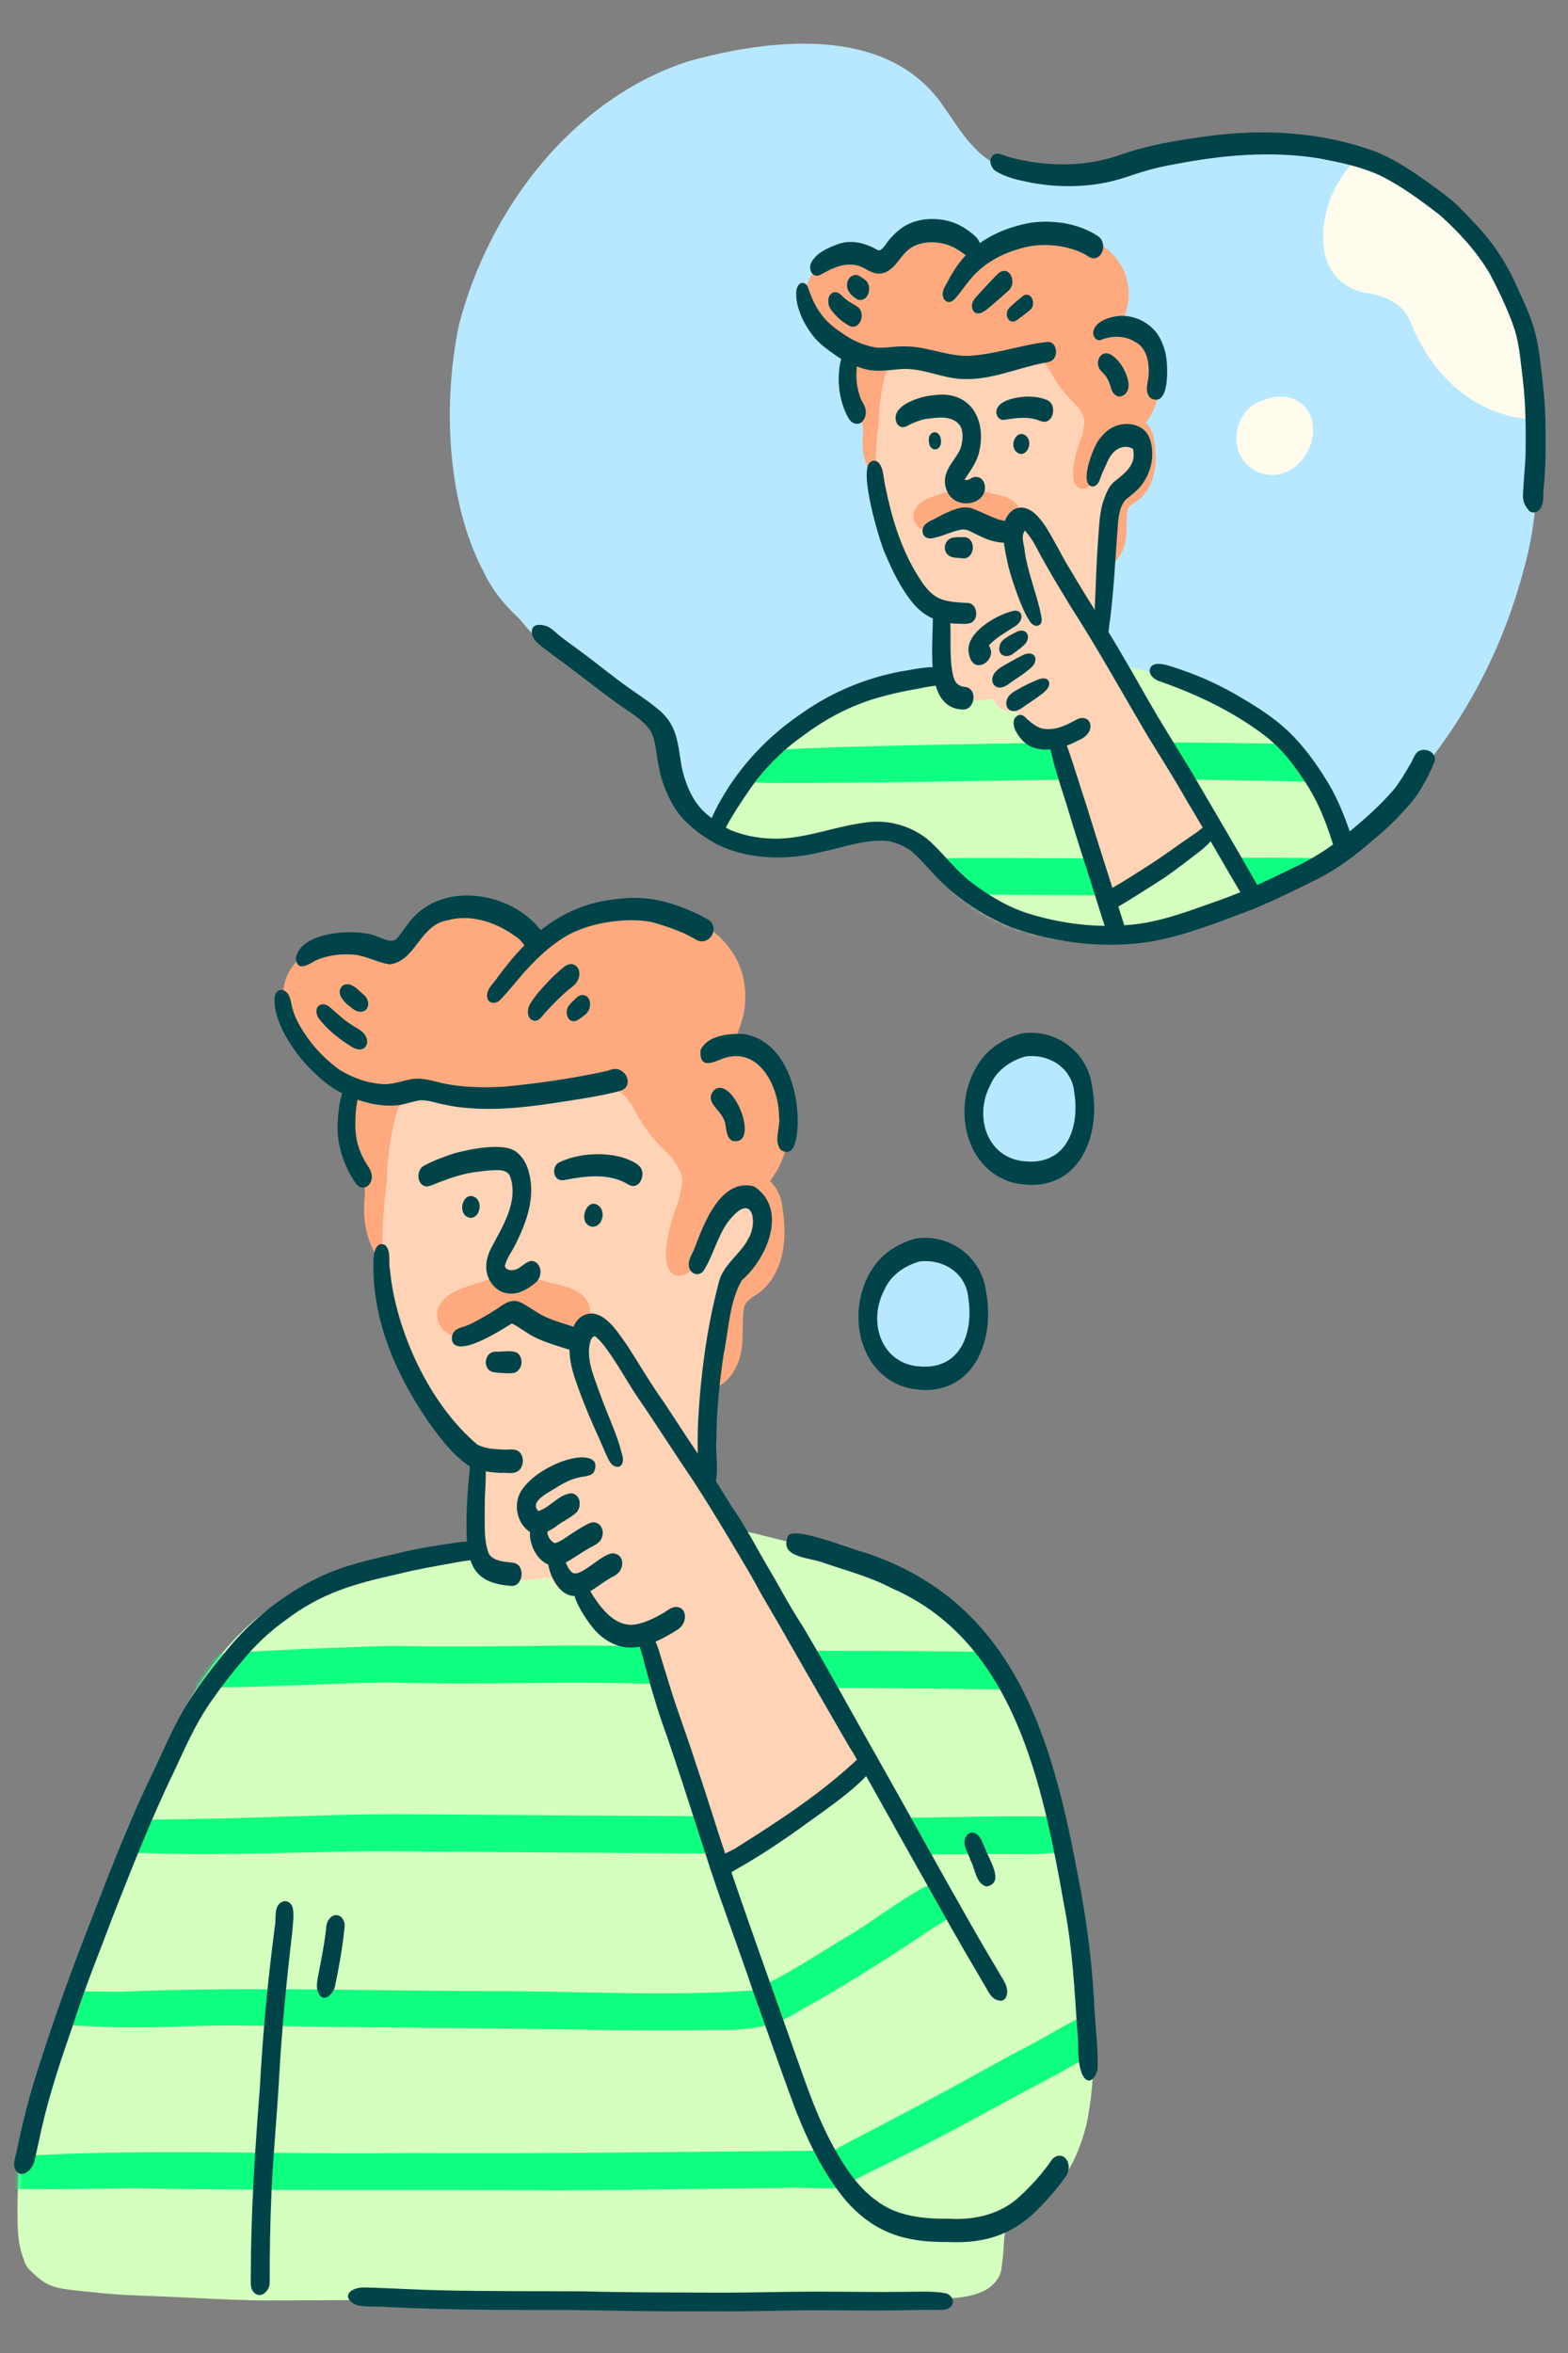 <svg width="366" height="549" viewBox="0 0 366 549" fill="none" xmlns="http://www.w3.org/2000/svg">
<rect x="0" y="0" width="366" height="549" fill="#808080" stroke="none"/>
<path d="M93.579 253.102C99.023 256.418 97.555 268.297 97.77 274.038C97.605 278.394 98.364 297.482 92.358 297.218C91.088 297.07 90.18 296.096 89.388 295.189C86.831 292.071 85.379 288.062 85.033 284.069C84.95 282.98 84.967 281.891 85.016 280.802C85.082 278.955 85.511 276.991 84.538 275.292C81.321 271.002 79.704 268.165 80.067 262.588C80.133 259.355 81.189 256.302 82.311 253.316C82.657 252.392 82.657 251.155 83.07 250.33C84.472 247.756 86.897 250.28 86.65 252.376C88.25 251.221 91.995 252.128 93.579 253.118V253.102Z" fill="#FFA97F"/>
<path d="M182.654 281.891C183.726 288.425 183.198 296.212 178.018 300.93C176.665 302.316 174.289 302.96 173.712 304.94C173.052 308.536 173.712 312.248 172.92 315.829C172.128 319.788 168.845 324.705 164.275 323.929C156.124 321.685 156.19 308.487 156.025 301.59C156.322 295.156 158.484 288.771 161.453 283.079C163.747 279.252 166.832 275.688 171.154 274.187C177.044 272.009 182.126 275.82 182.654 281.891Z" fill="#FFA97F"/>
<path d="M254.801 470.699C255.609 479.097 255.296 487.824 253.547 495.925C250.858 506.401 246.073 512.704 236.768 518.198C236.174 518.561 235.547 518.907 234.97 519.32C234.541 520.722 234.393 522.24 234.31 523.692C234.195 525.721 233.997 527.734 233.7 529.73C233.337 531.479 232.099 532.881 230.697 533.921C227.612 535.884 223.784 536.115 220.22 536.379C216.178 536.659 212.12 536.973 208.061 536.841C198.542 536.692 189.022 536.379 179.502 536.197C167.145 536.379 154.771 536.28 142.414 536.362C127.582 536.478 112.799 536.593 97.968 536.544C85.841 536.643 73.764 536.725 61.654 536.742C53.356 536.659 45.09 536.082 36.791 535.768C32.518 535.587 28.229 535.471 23.956 535.059C21.53 534.795 19.584 534.614 17.274 534.366C15.344 534.102 13.347 533.954 11.549 533.112C9.932 532.419 8.579 531.231 7.342 530.011C6.418 529.235 5.791 528.229 5.527 527.09C3.811 522.883 4.141 518.313 4.075 513.842C4.191 509.833 4.356 505.824 4.768 501.831C5.049 499.852 5.296 498.449 5.775 496.651C6.368 494.49 6.715 492.246 7.573 490.167C7.606 490.084 7.639 490.002 7.672 489.903C8.348 487.115 9.223 484.393 10.213 481.703C13.133 473.57 15.905 465.37 19.089 457.335C21.431 450.818 23.857 444.334 26.265 437.834C31.265 423.975 36.462 410.051 43.82 397.248C49.149 388.322 55.798 379.776 64.674 374.15C73.335 368.887 83.119 365.885 92.968 363.789C97.968 362.469 103.065 361.628 108.196 360.902C110.358 360.49 112.47 359.912 114.647 359.566C115.984 359.219 117.353 359.45 117.782 360.556C122.567 359.945 127.351 359.335 132.152 358.906C135.369 358.543 138.57 358.015 141.82 357.965C147.248 358.015 152.693 358.048 158.121 358.114C158.022 358.031 157.923 357.916 157.824 357.8C157.246 357.058 157.213 356.035 157.791 355.276C159.011 353.593 164.208 354.781 165.99 355.227C182.703 359.764 200.439 362.42 215.436 371.511C219.66 373.919 223.388 377.071 226.803 380.519C230.515 384.132 233.766 388.223 236.224 392.777C240.513 400.548 243.236 409.061 245.446 417.624C247.575 425.823 249.571 434.072 251.089 442.421C252.062 448.707 252.953 455.009 253.679 461.328C254.042 464.446 254.422 467.581 254.768 470.699H254.801Z" fill="#D5FFBF"/>
<mask id="mask0_774_967" style="mask-type:alpha" maskUnits="userSpaceOnUse" x="4" y="354" width="252" height="183">
<path d="M254.801 470.699C255.609 479.097 255.296 487.824 253.547 495.925C250.858 506.401 246.073 512.704 236.768 518.198C236.174 518.561 235.547 518.907 234.97 519.32C234.541 520.722 234.393 522.24 234.31 523.692C234.195 525.721 233.997 527.734 233.7 529.73C233.337 531.479 232.099 532.881 230.697 533.921C227.612 535.884 223.784 536.115 220.22 536.379C216.178 536.659 212.12 536.973 208.061 536.841C198.542 536.692 189.022 536.379 179.502 536.197C167.145 536.379 154.771 536.28 142.414 536.362C127.582 536.478 112.799 536.593 97.968 536.544C85.841 536.643 73.764 536.725 61.654 536.742C53.356 536.659 45.09 536.082 36.791 535.768C32.518 535.587 28.229 535.471 23.956 535.059C21.53 534.795 19.584 534.614 17.274 534.366C15.344 534.102 13.347 533.954 11.549 533.112C9.932 532.419 8.579 531.231 7.342 530.011C6.418 529.235 5.791 528.229 5.527 527.09C3.811 522.883 4.141 518.313 4.075 513.842C4.191 509.833 4.356 505.824 4.768 501.831C5.049 499.852 5.296 498.449 5.775 496.651C6.368 494.49 6.715 492.246 7.573 490.167C7.606 490.084 7.639 490.002 7.672 489.903C8.348 487.115 9.223 484.393 10.213 481.703C13.133 473.57 15.905 465.37 19.089 457.335C21.431 450.818 23.857 444.334 26.265 437.834C31.265 423.975 36.462 410.051 43.82 397.248C49.149 388.322 55.798 379.776 64.674 374.15C73.335 368.887 83.119 365.885 92.968 363.789C97.968 362.469 103.065 361.628 108.196 360.902C110.358 360.49 112.47 359.912 114.647 359.566C115.984 359.219 117.353 359.45 117.782 360.556C122.567 359.945 127.351 359.335 132.152 358.906C135.369 358.543 138.57 358.015 141.82 357.965C147.248 358.015 152.693 358.048 158.121 358.114C158.022 358.031 157.923 357.916 157.824 357.8C157.246 357.058 157.213 356.035 157.791 355.276C159.011 353.593 164.208 354.781 165.99 355.227C182.703 359.764 200.439 362.42 215.436 371.511C219.66 373.919 223.388 377.071 226.803 380.519C230.515 384.132 233.766 388.223 236.224 392.777C240.513 400.548 243.236 409.061 245.446 417.624C247.575 425.823 249.571 434.072 251.089 442.421C252.062 448.707 252.953 455.009 253.679 461.328C254.042 464.446 254.422 467.581 254.768 470.699H254.801Z" fill="white"/>
</mask>
<g mask="url(#mask0_774_967)">
<path d="M31.083 510.559C20.623 510.724 10.18 510.922 -0.28 510.641C-1.171 510.575 -2.079 510.658 -3.003 510.74C-4.784 510.905 -6.566 511.054 -8.167 510.163C-11.73 507.82 -8.662 503.976 -5.296 503.794C17.142 501.831 39.712 502.062 62.248 502.277C73.368 502.392 84.488 502.491 95.592 502.343C128.456 502.541 161.272 502.029 194.021 501.782C194.021 501.98 194.07 502.178 194.169 502.359C194.268 502.541 194.351 502.722 194.45 502.887C194.615 503.613 194.961 504.273 195.291 504.933C195.473 505.296 195.654 505.642 195.836 506.005C196.001 506.335 196.182 506.665 196.347 507.012C196.496 507.49 196.76 507.919 197.007 508.348C197.337 508.926 198.113 509.239 198.74 509.305C198.822 509.305 198.905 509.321 199.004 509.321C199.366 509.47 199.779 509.519 200.191 509.503C200.257 509.602 200.323 509.701 200.389 509.783C200.389 509.783 200.389 509.8 200.406 509.816C196.875 510.757 193.163 510.625 189.451 510.509C187.372 510.443 185.293 510.377 183.264 510.493C165.644 510.641 148.04 510.988 130.42 511.07C97.324 510.839 64.113 511.219 31.05 510.542L31.083 510.559Z" fill="#0FFF80"/>
<path d="M141.903 473.669C113.08 473.108 84.257 473.124 55.435 472.58C47.812 472.497 38.87 473.058 31.627 473.042C23.164 473.108 14.717 472.25 6.236 472.25C3.828 472.184 1.006 472.464 -0.841 470.616C-3.399 467.366 1.023 464.776 4.026 464.908C11.978 464.215 19.963 464.71 27.932 464.726C58.388 463.406 88.844 464.644 119.3 464.578C138.058 464.743 156.916 465.749 175.642 464.429C183.33 461.031 190.375 456.279 197.568 451.94C203.821 448.261 209.546 443.658 215.898 440.21C219.115 439.022 224.147 441.282 223.025 445.242C221.755 448.31 217.96 449.35 215.518 451.363C206.131 457.616 196.595 463.67 186.712 469.098C180.608 473.174 173.992 473.751 166.865 473.635C158.533 473.784 150.218 473.701 141.886 473.685L141.903 473.669Z" fill="#0FFF80"/>
<path d="M213.753 430.921C213.687 430.657 213.605 430.393 213.539 430.129C213.473 429.865 213.407 429.601 213.308 429.354C213.225 429.09 213.159 428.826 213.077 428.562C212.879 427.885 212.664 427.094 212.07 426.665C211.823 426.483 211.542 426.368 211.262 426.302C211.179 426.087 211.097 425.889 211.014 425.675C210.849 425.262 210.684 424.866 210.387 424.52C210.222 424.338 210.041 424.206 209.843 424.107C214.397 424.107 218.967 424.025 223.52 423.942C232.033 423.794 240.546 423.662 248.994 423.942C254.092 425.295 253.729 430.558 248.862 431.977C244.077 432.703 239.161 432.653 234.277 432.604C231.67 432.571 229.064 432.555 226.506 432.637C222.382 432.637 218.274 432.67 214.149 432.703C214.1 432.093 213.935 431.499 213.77 430.905L213.753 430.921Z" fill="#0FFF80"/>
<path d="M18.115 427.473C21.299 424.272 38.953 424.569 44.133 424.421C62.298 424.19 80.446 423.068 98.611 423.332C128.522 423.563 158.434 423.695 188.346 423.942C188.082 424.107 187.818 424.256 187.554 424.421C185.689 425.526 183.875 426.698 182.043 427.852C181.169 428.397 180.311 428.991 179.453 429.568C178.991 429.882 178.546 430.212 178.1 430.525C177.358 431.053 176.632 431.581 175.972 432.225C175.873 432.324 175.79 432.423 175.708 432.538C146.621 432.307 117.65 432.159 88.563 431.928C70.597 432.027 52.63 433 34.663 432.373C33.69 432.274 31.892 432.39 29.813 432.522C28.262 432.621 26.562 432.703 24.913 432.703C19.897 432.703 15.492 431.845 18.132 427.473H18.115Z" fill="#0FFF80"/>
<path d="M242.378 394.328C223.735 394.047 205.075 393.75 186.415 393.816C167.525 393.47 148.65 392.464 129.743 392.628C116.743 392.744 103.725 392.942 90.725 392.563C75.002 392.711 59.295 393.981 43.572 393.635C39.695 393.305 35.29 394.773 31.792 392.694C28.823 389.956 33.162 387.217 35.901 387.184C54.395 385.27 73.203 384.544 91.764 384.016C91.615 384.016 91.467 384.016 91.319 384.016C104.072 384.297 116.858 384.099 129.529 383.967C151.092 383.686 172.623 385.138 194.169 385.188C211.229 385.188 228.321 385.254 245.364 385.765C254.174 387.794 249.456 395.153 242.345 394.328H242.378Z" fill="#0FFF80"/>
<path d="M192.751 507.655C189.962 503.696 195.704 501.171 198.509 499.604C201.775 497.905 205.075 496.238 208.309 494.473C216.31 490.332 224.213 485.976 232.099 481.621C235.036 479.971 238.039 478.437 241.008 476.869C245.348 474.527 249.538 471.87 254.026 469.824C256.484 468.439 259.338 467.399 262.06 468.736C265.591 470.468 264.337 474.543 261.367 476.143C260.444 476.655 259.008 477.298 258.266 477.661C253.712 479.822 249.489 482.594 245.001 484.887C233.815 490.711 222.91 497.03 211.575 502.607C208.325 504.257 205.009 505.807 201.759 507.441C200.587 508.035 199.433 508.744 198.146 509.107C196.265 509.586 193.988 509.272 192.718 507.672L192.751 507.655Z" fill="#0FFF80"/>
</g>
<path d="M168.646 434.501C165.891 434.122 164.72 431.136 164.093 428.776C163.433 426.401 162.789 424.025 162.179 421.649C160.645 415.941 159.308 410.199 157.675 404.524C156.685 401.175 155.53 397.875 154.656 394.509C153.187 390.038 152.263 385.947 150.053 381.871C146.473 383.934 142.529 382.432 140.071 379.397C138.273 377.252 137.53 374.497 136.079 372.154C135.551 372.104 135.039 372.22 134.511 372.236C132.135 372.368 130.04 370.719 128.935 368.722C128.819 368.508 128.687 368.277 128.539 368.029C125.074 368.574 121.56 368.739 118.046 368.656C116.578 368.64 114.961 368.425 113.938 367.254C113.789 367.056 113.641 366.858 113.492 366.676C109.12 363.261 112.42 345.476 110.688 340.576C109.648 337.87 106.86 336.27 105.045 334.076C102.636 331.535 100.756 328.549 98.792 325.678C88.91 310.912 88.068 293.16 90.246 275.935C90.411 270.656 90.972 265.36 92.374 260.262C93.612 255.362 98.446 252.805 103.098 252.013C107.421 251.303 111.859 251.534 116.248 251.6C122.302 251.551 128.324 252.26 134.346 252.755C138.751 253.052 143.156 253.3 147.528 253.943C150.564 254.372 153.765 254.636 156.454 256.269C162.13 259.75 163.35 266.696 162.938 272.883C162.839 275.836 162.773 278.79 162.492 281.726C164.208 279.235 166.601 276.909 169.653 276.298C171.501 275.77 173.596 276.001 174.949 277.47C176.863 279.367 177.457 282.139 177.539 284.745C177.753 289.81 175.46 295.552 170.89 298.043C170.461 299.083 170.214 300.171 169.983 301.26C169.752 302.019 169.521 302.762 169.372 303.537C169.257 304.131 169.092 304.725 168.943 305.302C168.762 306.028 168.613 306.771 168.465 307.497C168.234 308.503 167.986 309.493 167.821 310.516C167.722 311.143 167.656 311.77 167.557 312.397C167.557 312.397 167.557 312.397 167.557 312.38C167.508 312.727 167.459 313.09 167.409 313.436C167.013 316.422 166.551 319.392 166.155 322.362C165.875 324.375 165.545 326.371 165.264 328.384C164.868 331.155 164.687 333.944 164.687 336.748C164.687 338.217 164.687 339.702 165.033 341.153C165.116 341.516 165.198 341.879 165.314 342.242C165.462 342.721 165.66 343.166 165.875 343.628C166.122 344.156 166.386 344.668 166.65 345.179V345.13C166.914 345.674 167.145 346.251 167.393 346.812C167.706 347.505 168.052 348.165 168.415 348.842C168.762 349.485 169.059 350.162 169.405 350.805C169.735 351.432 170.098 352.042 170.428 352.669C170.395 352.62 170.362 352.554 170.346 352.504C170.412 352.636 170.478 352.752 170.544 352.884C170.544 352.884 170.478 352.752 170.445 352.686L170.544 352.867C170.544 352.867 170.544 352.9 170.56 352.917C170.56 352.933 170.577 352.95 170.593 352.966C170.593 352.95 170.577 352.933 170.56 352.917V352.966C171.369 354.484 172.128 356.002 172.985 357.47C173.315 358.031 173.612 358.592 173.926 359.17C174.322 359.896 174.734 360.605 175.13 361.331C175.361 361.76 175.576 362.189 175.807 362.618C176.252 363.476 176.747 364.301 177.193 365.159C177.523 365.769 177.836 366.396 178.182 367.006C178.496 367.567 178.793 368.161 179.106 368.722C179.469 369.366 179.882 369.993 180.228 370.653C180.789 371.692 181.301 372.764 181.895 373.771C182.588 374.926 183.28 376.081 183.891 377.268C183.891 377.268 183.891 377.268 183.891 377.285C183.891 377.285 183.891 377.301 183.891 377.318C183.99 377.499 184.072 377.681 184.171 377.862C184.171 377.862 184.171 377.829 184.155 377.813C184.155 377.813 184.155 377.829 184.155 377.846C184.155 377.846 184.155 377.862 184.155 377.879C184.155 377.879 184.155 377.879 184.155 377.895V377.928C184.155 377.961 184.188 377.978 184.204 378.011C184.188 377.978 184.171 377.945 184.155 377.895C184.155 377.895 184.155 377.879 184.155 377.862C184.6 378.704 185.112 379.512 185.607 380.337C186.052 381.063 186.481 381.789 186.91 382.515C186.877 382.465 186.844 382.399 186.811 382.35C188.345 385.023 189.979 387.646 191.48 390.352C191.48 390.352 191.48 390.352 191.48 390.335C191.579 390.5 191.678 390.682 191.761 390.847C191.744 390.814 191.728 390.781 191.711 390.748C191.909 391.094 192.091 391.441 192.289 391.77C192.635 392.381 192.965 392.991 193.311 393.602C193.311 393.602 193.311 393.618 193.311 393.635C193.311 393.635 193.311 393.668 193.328 393.668C193.328 393.668 193.328 393.668 193.328 393.684C193.328 393.684 193.344 393.717 193.361 393.734C193.361 393.734 193.377 393.767 193.394 393.783C193.394 393.783 193.377 393.75 193.361 393.734C193.361 393.734 193.361 393.701 193.344 393.701C193.344 393.701 193.344 393.701 193.344 393.717C193.344 393.734 193.377 393.767 193.377 393.783C193.377 393.816 193.41 393.833 193.427 393.866C193.394 393.816 193.361 393.767 193.344 393.717C193.41 393.833 193.476 393.948 193.542 394.064C193.542 394.047 193.526 394.014 193.509 393.998L193.658 394.245C194.07 394.971 194.45 395.697 194.846 396.423C195.308 397.264 195.803 398.073 196.331 398.881C196.331 398.881 196.331 398.865 196.314 398.848C196.347 398.881 196.364 398.914 196.38 398.964C196.347 398.914 196.314 398.865 196.281 398.815C196.562 399.244 196.875 399.657 197.156 400.069C197.156 400.086 197.189 400.102 197.189 400.119C197.568 400.845 197.948 401.57 198.327 402.296C199.416 404.326 200.67 406.322 201.264 408.582C201.676 410.529 201.181 412.789 199.762 414.241C198.079 415.66 196.397 417.112 194.516 418.283C192.289 419.818 190.028 421.336 187.62 422.573C186.366 423.53 185.128 424.487 183.874 425.444C181.713 426.78 179.717 428.347 177.655 429.816C175.79 431.086 173.81 432.158 171.897 433.346C170.973 433.94 169.95 434.501 168.828 434.501C168.712 434.501 168.613 434.501 168.498 434.501H168.646Z" fill="#FFD3B6"/>
<path d="M193.477 393.734C193.477 393.734 193.477 393.734 193.477 393.717C193.477 393.717 193.477 393.734 193.493 393.75L193.477 393.734Z" fill="#FFD3B6"/>
<path d="M183.891 377.12C183.891 377.12 183.94 377.202 183.957 377.252C183.94 377.202 183.907 377.169 183.891 377.12Z" fill="#FFD3B6"/>
<path d="M157.362 297.416C154.738 295.998 155.316 291.131 156.091 287.468C156.157 287.22 156.24 286.956 156.306 286.709C156.504 286 156.652 285.274 156.883 284.564C156.883 284.531 156.916 284.482 156.916 284.449C157.032 284.119 157.147 283.805 157.263 283.492C157.395 283.096 157.51 282.7 157.642 282.304C157.824 281.809 158.005 281.314 158.187 280.819C158.467 280.011 158.698 279.169 158.847 278.311C158.912 277.932 158.979 277.536 159.044 277.156C159.11 276.76 159.193 276.364 159.226 275.952C159.259 275.556 159.275 275.177 159.193 274.781C159.143 274.467 159.061 274.17 158.962 273.873C158.814 273.444 158.632 273.065 158.418 272.669C158.269 272.405 158.121 272.141 157.939 271.893C157.939 271.893 157.939 271.877 157.939 271.86C157.609 271.118 157.131 270.491 156.586 269.897C155.844 269.089 155.035 268.313 154.276 267.521C153.353 266.564 152.445 265.575 151.62 264.519C150.449 262.968 149.409 261.351 148.469 259.652C148.519 259.734 148.568 259.833 148.618 259.916C147.908 258.629 147.232 257.292 146.258 256.17C145.846 255.709 145.4 255.247 144.856 254.933C143.998 254.455 143.058 254.092 142.101 253.894C141.441 253.762 140.764 253.712 140.088 253.696C139.362 253.679 138.636 253.663 137.91 253.663C137.217 253.663 136.524 253.679 135.831 253.712C135.072 253.745 134.313 253.811 133.554 253.844C132.829 253.877 132.119 253.91 131.393 253.993C130.766 254.059 130.156 254.158 129.529 254.24C127.995 254.455 126.477 254.702 124.942 254.95C124.117 255.082 123.293 255.23 122.468 255.379C121.791 255.494 121.115 255.577 120.438 255.676C119.234 255.857 118.063 256.121 116.858 256.236C116.099 256.286 115.34 256.286 114.581 256.302C113.872 256.302 113.146 256.352 112.437 256.368C111.133 256.418 109.83 256.484 108.51 256.418C107.57 256.352 106.629 256.302 105.689 256.203C104.847 256.104 104.006 256.038 103.164 255.923C103.148 255.923 103.115 255.923 103.098 255.923C102.538 255.824 101.993 255.742 101.432 255.676C100.805 255.593 100.195 255.461 99.568 255.329C99.155 255.247 98.743 255.181 98.331 255.115C98.116 255.082 97.901 255.032 97.687 254.999C97.357 254.95 97.027 254.95 96.697 254.999C96.301 255.049 95.872 255.115 95.526 255.313C95.311 255.428 95.097 255.544 94.899 255.692C94.767 255.808 94.635 255.907 94.519 256.038C94.354 256.104 94.206 256.187 94.057 256.286C93.909 256.401 93.777 256.533 93.661 256.665C93.661 256.665 93.661 256.649 93.678 256.632C93.645 256.682 93.595 256.731 93.562 256.781C93.183 257.309 92.87 257.87 92.671 258.497C92.655 258.563 92.622 258.612 92.606 258.678C92.523 258.827 92.441 258.975 92.374 259.157C92.374 259.19 92.358 259.223 92.341 259.256C86.353 257.837 77.856 253.267 73.88 249.076C69.458 244.49 65.383 237.016 66.208 230.516C66.819 225.929 70.481 222.052 74.985 221.078C78.829 220.204 82.822 220.484 86.716 220.732C88.431 220.781 90.147 221.26 91.847 221.045C95.014 217.168 97.39 212.945 102.538 211.427C106.959 209.893 112.288 210.222 116.396 212.516C119.778 214.116 122.55 216.838 124.035 220.254C125.289 218.851 126.675 217.581 128.308 216.624C134.973 212.268 141.49 211.311 149.31 211.559C154.144 211.707 159.127 212.549 163.351 215.024C167.525 217.63 171.27 221.359 172.903 226.094C173.959 229.097 174.207 232.363 173.778 235.498C173.431 237.89 172.392 240.118 171.814 242.46C173.679 242.79 175.642 242.724 177.407 243.483C182.604 245.777 183.825 252.128 184.32 257.226C184.881 264.37 183.347 273.461 177.127 277.866C175.477 279.103 173.448 278.955 171.484 279.004C171.022 279.516 170.329 279.681 169.702 279.912C168.845 280.456 168.102 281.248 167.64 282.155C166.914 283.624 166.716 285.274 166.386 286.857C166.073 288.375 165.545 289.844 164.934 291.263C163.796 293.754 161.585 297.614 158.533 297.614C158.121 297.614 157.708 297.548 157.263 297.4L157.362 297.416Z" fill="#FFA97F"/>
<path d="M163.598 287.484C162.328 286.61 162.658 284.713 162.806 283.393C162.872 281.43 164.126 279.697 165.66 278.542C167.112 277.453 168.779 276.579 170.544 276.167C172.21 275.87 174.025 275.573 174.982 274.005C175.658 273.131 176.005 272.009 176.896 271.3C178.232 270.211 180.971 270.425 181.218 272.454C181.284 273.114 180.938 273.675 180.624 274.203C180.195 274.896 179.766 275.589 179.272 276.249C177.44 278.773 174.47 279.978 171.451 280.374C170.032 280.803 168.531 281.479 167.624 282.683C166.683 284.053 165.875 288.21 163.582 287.484H163.598Z" fill="#FFA97F"/>
<path d="M105.441 311.506C102.356 310.599 101.069 306.837 102.835 304.164C104.748 301.195 108.576 300.37 111.711 299.281C114.565 299.05 119.366 293.968 119.943 299.347C120.669 299.38 121.329 299.71 121.94 300.106C123.408 296.855 127.417 299.396 129.974 299.627C132.845 300.337 136.31 301.392 137.465 304.412C138.488 307.315 136.722 310.846 133.703 311.588C128.044 313.189 123.243 308.338 119.432 304.857C116.314 309.147 111.018 313.304 105.425 311.506H105.441ZM131.872 306.556C132.152 306.54 132.433 306.49 132.697 306.441C132.697 306.441 132.713 306.441 132.73 306.441C131.096 305.418 129.133 305.055 127.285 304.61C128.671 305.501 130.172 306.523 131.872 306.556ZM108.527 306.556C110.638 306.474 112.552 305.484 114.037 304.032C111.76 304.692 109.467 305.352 107.355 306.424C107.735 306.54 108.131 306.573 108.527 306.556Z" fill="#FFA97F"/>
<path d="M131.707 309.064C129.71 308.124 127.896 306.837 125.982 305.748C122.616 303.983 118.591 304.23 115.159 305.682C114.251 306.821 112.75 307.068 111.48 307.645C110.589 308.008 109.698 308.355 108.84 308.784C108.362 309.081 107.817 309.345 107.24 309.213C105.771 308.8 105.623 306.804 106.398 305.715C107.421 304.362 109.153 303.818 110.605 303.026C111.183 301.723 112.668 301.376 113.872 300.832C115.654 300.089 117.485 299.512 119.399 299.231C122.072 298.951 124.876 299.347 127.335 300.419C129.051 301.244 130.585 302.382 132.251 303.29C132.944 303.702 133.703 303.999 134.412 304.395C136.887 306.078 134.478 311.16 131.707 309.081V309.064Z" fill="#FFA97F"/>
<path d="M116.743 343.661C114.169 343.447 111.463 343.249 109.219 341.846C105.425 339.19 102.57 335.346 99.914 331.601C92.341 320.646 86.683 307.497 87.194 293.985C87.194 292.467 87.755 289.415 89.883 290.487C91.352 291.856 90.642 294.265 91.005 296.063C92.308 310.434 100.277 327.707 111.414 337.045C113.294 338.068 115.555 338.101 117.65 338.233C118.755 338.283 119.976 337.953 120.966 338.563C122.303 339.487 122.352 341.599 121.379 342.803C120.273 344.189 118.277 343.496 116.743 343.661Z" fill="#004449"/>
<path d="M119.201 370.009C114.68 369.679 110.737 368.244 109.665 363.377C109.186 361.546 108.955 359.714 108.906 357.833C108.774 352.768 109.153 347.703 109.648 342.671C109.863 341.418 109.533 339.982 110.523 338.976C110.968 338.53 111.744 338.415 112.272 338.811C114.152 340.164 113.063 348.281 113.162 350.69C113.129 352.372 113.129 354.039 113.146 355.722C113.162 357.998 113.245 360.374 114.103 362.519C115.258 364.35 117.798 364.35 119.712 364.614C122.764 364.928 122.22 370.339 119.184 370.026L119.201 370.009Z" fill="#004449"/>
<path d="M200.653 409.622C199.251 409.44 198.575 408.137 197.931 407.032C197.387 406.124 196.875 405.217 196.347 404.309C194.978 401.95 193.625 399.591 192.272 397.232C186.663 387.564 181.169 377.846 175.625 368.145C171.171 360.572 166.667 352.999 161.899 345.608C157.378 338.992 153.105 332.195 148.551 325.596C148.617 325.695 148.7 325.81 148.766 325.909C148.815 325.975 148.848 326.041 148.898 326.107C146.456 322.51 144.46 318.732 141.919 315.218C141.177 314.162 140.401 313.123 139.461 312.248C139.246 312.083 139.048 311.836 138.784 311.754C138.355 311.869 138.058 312.298 137.877 312.694C136.623 316.736 138.52 320.844 139.84 324.622C140.979 327.872 142.266 330.809 143.486 333.977C143.981 335.28 144.443 336.617 144.823 337.953C145.037 338.959 145.549 340.015 145.367 341.055C145.235 341.566 144.955 342.127 144.377 342.226C142.596 342.407 141.936 340.312 141.325 339.009C140.814 337.837 140.319 336.666 139.807 335.511C138.108 331.816 136.508 328.103 135.138 324.276C134.148 321.603 133.191 318.864 132.977 315.994C132.68 312.265 133.571 306.293 138.421 306.474C142.018 306.969 144.542 311.374 146.522 314.096C149.31 318.435 151.901 322.89 154.903 327.08C158.632 332.772 162.245 338.266 165.957 343.793C171.105 351.828 175.955 360.061 180.789 368.293C186.91 379.215 193.213 390.038 199.449 400.894C200.274 402.297 201.066 403.699 201.907 405.101C202.485 405.943 202.93 406.982 202.683 408.022C202.518 408.962 201.66 409.77 200.67 409.605L200.653 409.622Z" fill="#004449"/>
<path d="M123.952 357.603C120.587 355.639 119.63 350.822 121.808 347.621C124.348 343.843 130.436 340.576 134.924 340.081C137.283 339.834 139.956 340.444 138.652 343.397C138.025 344.552 136.062 344.42 135.089 344.734C133.439 345.064 131.921 345.856 130.469 346.681C128.902 347.868 123.226 350.178 125.668 352.554C128.44 351.696 130.354 348.726 133.307 348.396C135.501 348.594 135.864 351.432 134.577 352.868C133.125 354.22 131.195 354.979 129.644 356.25C128.027 357.355 125.899 358.592 123.952 357.619V357.603Z" fill="#004449"/>
<path d="M129.166 365.373C125.668 364.895 123.457 360.605 123.705 357.322C123.771 356.316 124.068 355.342 124.678 354.534C125.553 353.346 127.483 353.082 128.06 354.666C128.423 355.557 128.011 356.448 127.747 357.289C127.747 358.427 128.473 359.566 129.496 360.061C131.113 359.632 132.4 358.411 133.818 357.57C134.841 356.91 135.881 356.266 136.97 355.705C137.613 355.342 138.355 355.029 139.098 355.276C140.335 355.656 140.929 357.058 140.616 358.262C140.286 359.995 138.834 360.506 137.448 361.249C136.128 362.024 134.858 362.865 133.554 363.69C132.251 364.515 130.766 365.39 129.166 365.34V365.373Z" fill="#004449"/>
<path d="M132.235 371.907C129.661 370.702 127.318 365.687 128.044 362.964C128.539 361.348 130.42 360.985 131.245 362.552C131.938 363.954 132.218 365.637 133.406 366.759C135.155 368.689 140.715 362.057 143.239 362.437C145.714 362.766 145.747 365.703 144.163 367.139C143.718 367.584 143.107 367.832 142.563 368.128C139.543 369.762 135.914 373.754 132.251 371.907H132.235Z" fill="#004449"/>
<path d="M146.06 384.363C142.876 383.917 140.137 382.053 138.19 379.545C136.755 377.797 131.294 369.943 135.303 368.97C136.837 368.755 137.877 371.692 138.702 372.732C140.962 376.114 144.212 379.908 148.733 378.935C150.713 378.506 152.56 377.632 154.326 376.642C155.514 376.064 156.553 374.86 157.955 374.942C160.282 375.091 160.282 378.028 159.061 379.43C158.5 380.139 157.658 380.519 156.916 380.997C153.649 382.911 149.937 384.775 146.06 384.346V384.363Z" fill="#004449"/>
<path d="M220.996 523.098C211.245 523.197 204.101 520.953 197.502 513.512C192.19 507.144 188.527 499.538 185.541 491.85C182.126 482.644 178.908 473.372 175.609 464.132C172.557 455.009 169.125 446.034 166.089 436.91C162.146 424.916 158.45 412.905 154.243 401.026C152.808 396.786 151.604 392.464 150.432 388.141C150.086 386.821 149.822 385.468 149.277 384.214C149.063 383.769 148.881 383.538 148.766 383.076C148.188 381.03 150.383 379.1 151.967 381.261C153.154 382.845 153.715 384.759 154.26 386.64C154.969 388.933 155.844 391.754 156.471 393.816C158.318 399.805 160.595 405.629 162.46 411.602C164.852 418.58 166.964 425.625 169.306 432.604C174.371 447.766 179.865 462.796 185.161 477.876C188.23 486.438 191.051 495.182 195.77 503.019C198.063 506.896 200.719 510.658 204.431 513.331C209.364 517.241 215.865 517.752 221.936 517.686C227.628 517.983 233.634 516.564 237.874 512.588C239.672 510.988 241.338 509.239 242.889 507.391C243.731 506.368 244.555 505.312 245.314 504.224C245.941 503.102 247.476 502.491 248.532 503.415C249.769 504.537 249.686 506.583 248.73 507.853C247.113 510.179 245.265 512.341 243.318 514.387C237.032 521.233 230.202 523.56 221.029 523.098H220.996Z" fill="#004449"/>
<path d="M232.495 466.558C231.34 466.046 230.763 464.825 230.169 463.786C229.344 462.367 228.519 460.965 227.694 459.562C224.081 453.474 220.616 447.288 217.152 441.117C208.903 426.516 200.835 411.833 192.503 397.281C190.028 392.793 187.554 388.289 184.93 383.884C182.802 380.387 180.74 377.219 178.727 373.705C176.252 369.531 174.091 365.175 171.913 360.836C170.197 357.487 168.613 354.055 167.063 350.624C166.65 349.733 166.139 348.891 165.957 347.918C165.908 347.621 166.023 347.258 166.287 347.109C166.568 346.944 166.881 347.043 167.112 347.225C168.96 348.974 170.445 351.053 171.897 353.131C175.064 357.998 177.737 363.129 180.558 368.194C182.769 372.104 185.112 375.916 187.521 379.694C193.345 389.461 198.723 399.475 204.365 409.358C211.262 421.484 217.927 433.742 224.84 445.852C227.414 450.472 230.103 455.058 232.809 459.595C233.518 460.965 234.574 462.202 234.97 463.687C235.399 465.32 234.755 467.597 232.495 466.541V466.558Z" fill="#004449"/>
<path d="M166.799 436.316C166.056 433.099 170.296 432.307 172.293 430.839C182.192 424.635 192.107 418.119 200.587 410.034C201.742 408.929 204.2 409.094 204.233 411.041C203.706 415.05 190.886 423.464 187.24 426.203C182.175 429.832 176.995 433.281 171.567 436.316C170.181 437.224 167.723 438.445 166.799 436.316Z" fill="#004449"/>
<path d="M4.405 507.061C2.722 506.055 3.366 503.96 3.778 502.425C4.059 501.204 4.323 499.967 4.57 498.746C5.527 494.391 6.616 490.051 7.919 485.778C11.532 474.164 15.558 462.664 19.98 451.33C24.401 439.929 28.757 428.348 33.921 417.261C36.627 411.635 39.052 405.86 42.038 400.366C44.991 394.938 48.835 390.022 52.745 385.27C58.652 377.928 66.241 371.907 74.754 367.864C80.479 365.159 86.699 363.806 92.853 362.42C97.258 361.298 101.746 360.605 106.25 359.962C107.916 359.698 109.615 359.582 111.298 359.714C112.321 359.797 112.783 360.853 112.634 361.76C112.403 363.311 110.952 364.053 109.516 364.07C108.394 364.202 107.256 364.383 106.151 364.598C101.746 365.406 97.341 366.132 93.001 367.238C82.838 369.481 75.051 371.61 66.588 378.06C62.908 380.684 59.642 383.802 56.755 387.267C53.801 390.764 50.996 394.394 48.439 398.188C45.354 402.874 43.094 408.022 40.751 413.087C35.356 424.14 30.901 435.59 26.381 447.024C23.246 455.405 19.831 463.687 17.125 472.217C14.354 480.202 11.631 488.22 9.751 496.469C9.223 498.746 8.777 501.039 8.249 503.3C8.002 504.669 7.457 506.071 6.22 506.847C5.692 507.193 4.999 507.375 4.405 507.078V507.061Z" fill="#004449"/>
<path d="M58.817 534.218C58.421 533.459 58.553 531.792 58.536 531.149C58.553 516.333 59.493 501.914 60.648 487.197C61.308 474.642 62.512 462.103 64.129 449.63C64.575 447.651 63.7 444.615 65.993 443.675C67.033 443.312 68.006 444.037 68.303 445.027C68.716 446.875 68.336 448.806 68.237 450.67C66.934 461.641 65.845 472.629 65.218 483.65C64.723 492.939 63.799 502.178 63.37 511.466C63.057 518.544 62.958 525.308 62.941 532.32C63.139 534.729 60.285 536.973 58.8 534.201L58.817 534.218Z" fill="#004449"/>
<path d="M74.54 465.37C73.451 463.687 74.193 461.641 74.49 459.826C75.035 456.972 75.596 454.134 75.975 451.247C76.14 450.274 76.074 449.251 76.47 448.343C77.971 445.39 80.991 447.172 80.38 450.092C79.935 454.629 79.093 459.117 78.169 463.555C77.79 465.04 75.827 467.333 74.54 465.37Z" fill="#004449"/>
<path d="M252.689 484.162C251.221 480.911 251.947 477.051 251.435 473.553C250.808 463.869 250.28 454.151 248.4 444.615C243.434 416.815 236.933 383.06 208.16 370.57C203.161 367.93 197.667 366.479 192.322 364.664C189.302 363.393 181.812 363.525 183.891 358.543C184.534 355.705 198.591 361.43 201.033 361.991C236.174 373.045 245.43 404.441 251.501 437.125C253.514 447.073 254.834 457.038 255.378 467.036C255.576 472.266 256.385 477.529 256.187 482.759C255.84 484.689 254.141 486.884 252.689 484.145V484.162Z" fill="#004449"/>
<path d="M230.334 440.16C227.727 439.566 227.678 436.052 226.539 434.056C226.077 432.439 224.807 430.905 225.203 429.156C225.467 428.182 226.292 427.374 227.364 427.621C228.981 428.149 229.327 430.146 230.037 431.482C230.829 433.858 234.607 439.302 230.334 440.144V440.16Z" fill="#004449"/>
<path d="M110.127 258.579C107.982 258.497 105.87 258.2 103.775 257.738C101.894 257.391 100.063 256.649 98.132 256.715C96.499 256.929 94.932 257.54 93.315 257.82C88.481 258.447 83.647 256.979 79.374 254.817C76.915 253.597 74.87 251.732 72.906 249.835C70.448 247.509 68.419 244.753 66.719 241.833C65.218 239.095 63.948 236.026 64.08 232.858C64.129 231.423 65.367 230.367 66.686 231.34C67.841 232.231 67.858 233.865 68.221 235.151C68.897 237.742 70.3 240.035 71.834 242.196C73.863 245.067 76.437 247.542 79.258 249.62C82.079 251.32 85.297 252.59 88.613 252.871C91.335 253.3 93.843 252.095 96.483 251.716C98.776 251.485 101.003 252.194 103.214 252.706C107.949 253.778 112.865 253.795 117.699 253.547C125.553 252.788 133.571 251.633 141.259 249.967C142.15 249.818 142.975 249.29 143.899 249.422C145.697 249.62 147.166 251.782 146.242 253.465C145.73 254.389 144.608 254.537 143.684 254.801C141.111 255.428 138.52 255.906 135.914 256.335C127.384 257.688 118.772 259.19 110.11 258.596L110.127 258.579Z" fill="#004449"/>
<path d="M113.806 233.04C113.163 231.06 115.159 229.558 116.116 228.057C118.046 225.5 120.042 222.959 122.303 220.682C128.226 214.38 135.584 210.503 144.245 209.744C150.647 208.902 155.811 210.173 161.668 212.714C162.757 213.176 163.796 213.736 164.819 214.297C165.627 214.66 166.304 215.271 166.485 216.178C166.832 217.564 165.957 219.065 164.621 219.494C163.78 219.841 162.889 219.544 162.179 219.065C161.272 218.554 160.364 218.092 159.424 217.647C157.197 216.706 154.887 215.914 152.561 215.254C149.855 214.594 147.034 214.627 144.262 214.858C140.269 215.238 136.26 216.211 132.697 218.092C128.094 220.699 124.332 224.493 120.933 228.503C119.646 230.07 118.327 231.621 116.941 233.106C116.149 234.112 114.35 234.458 113.789 233.023L113.806 233.04Z" fill="#004449"/>
<path d="M164.043 347.274C162.542 346.318 162.922 343.843 162.889 342.473C162.905 339.339 162.79 336.188 162.889 333.053C163.417 321.784 164.835 310.483 167.69 299.561C168.581 295.123 172.738 292.83 174.701 288.969C176.846 285.455 175.79 278.625 171.088 283.723C167.739 287.187 166.881 292.104 164.456 296.113C163.532 298.01 161.09 297.482 160.81 295.453C160.529 293.737 161.816 292.335 162.295 290.767C164.456 285.092 168.383 274.781 176.038 276.826C184.007 282.106 179.057 293.671 173.184 298.67C170.197 303.785 170.131 310.236 168.911 315.96C167.904 322.626 167.261 329.374 167.211 336.122C166.782 338.745 169.026 349.584 164.043 347.258V347.274Z" fill="#004449"/>
<path d="M182.241 268.297C180.443 266.036 182.307 263.001 181.829 260.394C181.796 253.415 177.077 244.061 168.812 246.948C166.188 248.02 163.235 249.423 163.516 245.05C165.066 241.536 170.263 241.074 173.662 241.256C182.588 242.774 186.069 253.052 186.201 261.07C186.217 263.397 186.102 270.656 182.241 268.297Z" fill="#004449"/>
<path d="M82.937 275.985C80.034 271.629 78.4 266.465 78.862 261.203C79.011 258.563 79.423 255.906 80.463 253.448C80.743 252.739 81.189 251.749 81.997 251.551C83.465 251.221 84.29 252.97 84.043 254.207C83.927 254.933 83.663 255.626 83.498 256.352C83.053 258.563 82.888 260.823 82.954 263.067C83.003 265.839 83.779 268.511 85.165 270.904C85.692 271.877 86.451 272.735 86.715 273.824C87.309 276.365 84.67 278.476 82.954 275.969L82.937 275.985Z" fill="#004449"/>
<path d="M69.062 223.603C70.036 217.284 83.119 216.475 87.903 218.455C92.688 220.435 92.077 219.61 94.998 215.865C102.158 205.421 118.689 207.649 125.998 216.756C128.077 218.538 126.378 223.009 123.507 221.771C122.352 220.847 121.791 219.33 120.455 218.571C116.017 215.304 110.094 213.176 104.616 214.694C97.951 215.667 97.093 224.263 90.956 225.005C87.903 224.56 85.132 222.794 81.964 222.695C79.143 222.53 76.288 222.959 73.698 224.081C71.999 225.038 69.392 226.869 69.046 223.603H69.062Z" fill="#004449"/>
<path d="M119.052 301.805C116.842 301.788 114.977 300.287 114.103 298.324C113.031 296.08 113.492 293.457 114.581 291.328C117.188 286.329 121.049 280.522 119.135 274.665C118.541 272.867 116.528 272.966 114.977 273.048C113.872 273.098 112.783 273.213 111.694 273.362C108.263 273.725 104.979 274.863 101.795 276.133C101.168 276.381 100.525 276.678 99.848 276.81C97.291 276.975 96.961 272.966 99.007 271.959C101.3 270.755 103.742 269.815 106.217 269.039C109.632 268.132 117.452 266.515 120.372 268.66C122.022 269.831 123.029 271.712 123.474 273.642C125.008 279.268 122.946 285.01 120.471 290.042C119.646 291.84 118.277 293.457 117.832 295.404C118.178 296.558 119.679 296.509 120.603 296.113C122.121 295.503 123.623 293.193 125.322 294.711C126.625 295.932 126.328 298.258 124.959 299.314C123.276 300.7 121.28 301.937 119.019 301.821L119.052 301.805Z" fill="#004449"/>
<path d="M146.72 276.414C142.2 273.56 136.508 274.401 131.542 275.358C129.215 275.705 128.588 272.438 130.354 271.283C134.858 269.056 141.309 268.66 146.077 270.31C147.281 270.837 148.684 271.299 149.492 272.372C150.828 274.187 149.145 277.816 146.737 276.397L146.72 276.414Z" fill="#004449"/>
<path d="M108.939 283.871C106.629 282.403 108.427 277.552 111.133 279.516C112.981 281.033 111.496 285.24 108.939 283.871Z" fill="#004449"/>
<path d="M137.63 286.065C134.742 284.696 137.316 278.823 140.038 281.594C141.556 283.327 140.17 286.989 137.63 286.065Z" fill="#004449"/>
<path d="M117.93 320.399C116.875 320.3 115.786 320.349 114.763 320.036C112.552 319.128 113.146 315.449 115.588 315.367C117.254 315.482 119.102 314.938 120.653 315.598C121.923 316.423 122.055 318.419 121.131 319.541C120.389 320.58 119.052 320.415 117.93 320.399Z" fill="#004449"/>
<path d="M132.647 314.839C130.057 313.997 127.434 313.271 124.975 312.083C123.045 311.159 121.379 309.724 119.481 308.784C117.122 310.252 108.13 316.059 105.87 313.502C105.243 312.677 105.375 311.407 106.052 310.648C106.794 309.774 108.015 309.708 109.021 309.262C110.704 308.569 112.272 307.629 113.839 306.721C114.697 306.21 115.555 305.665 116.396 305.121C117.914 303.983 119.679 302.96 121.56 303.9C123.21 304.725 124.695 305.847 126.295 306.754C128.918 308.107 131.294 308.718 133.868 309.543C136.64 310.351 135.485 315.366 132.631 314.855L132.647 314.839Z" fill="#004449"/>
<path d="M166.304 539.282C155.464 539.348 144.625 539.167 133.785 538.969C119.3 538.969 104.798 539.018 90.329 538.26C88.168 538.111 85.973 538.26 83.828 537.963C81.469 537.451 79.786 535.191 83.02 533.986C84.422 533.524 85.94 533.788 87.392 533.772C92.638 533.953 97.885 534.267 103.132 534.382C114.07 534.613 124.992 534.564 135.93 534.613C146.786 534.894 157.659 534.877 168.515 534.927C175.84 534.927 183.165 534.679 190.49 534.679C197.42 534.679 204.366 534.828 211.295 534.729C214.479 534.729 217.762 534.481 220.897 535.092C222.052 535.488 222.943 536.923 222.085 538.012C221.26 539.117 219.709 538.92 218.488 538.953C215.815 538.903 213.143 538.969 210.47 539.035C203.095 539.2 195.737 538.985 188.362 539.035C181.004 539.101 173.662 539.365 166.304 539.266V539.282Z" fill="#004449"/>
<path d="M124.48 238.105C122.83 237.511 123.012 235.349 123.804 234.129C125.058 232.066 126.741 230.317 128.39 228.569C129.331 227.595 130.337 226.688 131.377 225.83C131.855 225.384 132.432 225.021 133.092 224.955C134.165 224.807 135.122 225.731 135.204 226.77C135.353 227.777 135.006 229.361 133.092 230.598C131.872 231.604 130.7 232.693 129.595 233.815C128.803 234.623 128.011 235.415 127.268 236.257C126.51 237.065 125.784 238.468 124.48 238.105Z" fill="#004449"/>
<path d="M133.521 238.22C132.581 237.956 132.218 236.851 132.284 235.96C132.333 234.854 133.175 234.129 133.917 233.419C134.528 232.809 135.204 232.033 136.161 232.165C137.959 232.429 138.075 234.805 137.217 236.042C136.953 236.488 136.475 236.834 136.062 237.148C135.32 237.692 134.511 238.468 133.521 238.22Z" fill="#004449"/>
<path d="M170.973 266.201C169.092 265.162 169.801 262.638 168.877 261.004C167.904 258.744 164.258 256.88 166.766 254.257C171.204 250.924 177.638 267.472 170.973 266.201Z" fill="#004449"/>
<path d="M82.277 244.358C79.291 242.526 76.387 240.315 74.325 237.461C73.533 236.323 73.649 234.409 75.348 234.327C76.338 234.277 77.146 235.135 77.839 235.729C79.077 236.834 80.314 237.956 81.7 238.88C82.657 239.54 83.729 240.035 84.62 240.794C86.93 242.955 85.28 246.09 82.277 244.358Z" fill="#004449"/>
<path d="M82.607 235.564C80.991 234.376 77.955 232.099 79.951 229.988C81.882 228.734 83.746 231.192 85.132 232.297C87.079 234.492 85.297 237.23 82.607 235.564Z" fill="#004449"/>
<path d="M212.021 321.438C195.539 316.769 201.808 286.923 219.313 292.417C235.465 296.773 228.634 325.76 212.021 321.438Z" fill="#B7E8FF"/>
<path d="M236.768 273.593C220.286 268.924 226.556 239.078 244.06 244.572C260.212 248.928 253.382 277.915 236.768 273.593Z" fill="#B7E8FF"/>
<path d="M358.691 95.559C359.137 108.147 359.186 121.016 355.573 133.208C349.304 156.883 336.27 177.985 318.039 194.219C300.485 211.311 275.704 219.164 251.501 218.835C242.378 218.29 232.974 216.112 225.797 210.173C217.894 205.108 214.512 193.246 203.821 193.229C198.492 192.602 193.427 194.582 188.379 195.968C178.249 199.152 164.769 198.344 159.803 187.438C159.143 186.349 158.731 185.194 158.45 183.99C158.219 183.33 158.054 182.67 157.923 182.06C157.032 176.632 157.131 172.012 152.297 168.3C142.694 160.183 130.354 155.547 122.27 145.615C121.89 145.186 121.527 144.74 121.164 144.295C117.765 141.226 114.878 137.646 112.832 133.307C104.154 116.891 103.346 93.496 107.19 75.563C114.218 48.67 133.653 23.065 160.711 14.288C179.651 9.058 206.345 5.873 219.511 23.807C223.438 29.202 226.754 35.636 233.056 38.639C249.076 45.321 265.673 37.319 281.644 34.696C324.16 27.206 357.701 51.359 358.708 95.559H358.691Z" fill="#B7E8FF"/>
<mask id="mask1_774_967" style="mask-type:alpha" maskUnits="userSpaceOnUse" x="104" y="10" width="255" height="209">
<path d="M358.691 95.559C359.137 108.147 359.186 121.016 355.573 133.208C349.304 156.883 336.27 177.985 318.039 194.219C300.485 211.311 275.704 219.164 251.501 218.835C242.378 218.29 232.974 216.112 225.797 210.173C217.894 205.108 214.512 193.246 203.821 193.229C198.492 192.602 193.427 194.582 188.379 195.968C178.249 199.152 164.769 198.344 159.803 187.438C159.143 186.349 158.731 185.194 158.45 183.99C158.219 183.33 158.054 182.67 157.923 182.06C157.032 176.632 157.131 172.012 152.297 168.3C142.694 160.183 130.354 155.547 122.27 145.615C121.89 145.186 121.527 144.74 121.164 144.295C117.765 141.226 114.878 137.646 112.832 133.307C104.154 116.891 103.346 93.496 107.19 75.563C114.218 48.67 133.653 23.065 160.711 14.288C179.651 9.058 206.345 5.873 219.511 23.807C223.438 29.202 226.754 35.636 233.056 38.639C249.076 45.321 265.673 37.319 281.644 34.696C324.16 27.206 357.701 51.359 358.708 95.559H358.691Z" fill="white"/>
</mask>
<g mask="url(#mask1_774_967)">
<path d="M207.319 82.904C211.113 85.231 210.09 93.513 210.239 97.505C210.123 100.541 210.651 113.855 206.461 113.674C205.586 113.575 204.943 112.882 204.398 112.255C202.617 110.077 201.61 107.289 201.363 104.501C201.313 103.742 201.313 102.983 201.363 102.224C201.412 100.937 201.709 99.568 201.033 98.38C198.789 95.377 197.667 93.414 197.915 89.52C197.964 87.276 198.707 85.132 199.482 83.053C199.729 82.409 199.729 81.551 200.01 80.974C200.983 79.192 202.683 80.941 202.501 82.409C203.623 81.601 206.23 82.244 207.335 82.921L207.319 82.904Z" fill="#FFA97F"/>
<path d="M269.435 102.966C270.177 107.52 269.814 112.948 266.201 116.248C265.261 117.221 263.594 117.65 263.198 119.036C262.736 121.544 263.198 124.134 262.637 126.642C262.077 129.397 259.8 132.828 256.616 132.284C250.924 130.717 250.973 121.511 250.858 116.709C251.072 112.222 252.573 107.767 254.636 103.808C256.236 101.135 258.381 98.644 261.4 97.604C265.508 96.087 269.055 98.743 269.418 102.983L269.435 102.966Z" fill="#FFA97F"/>
<path d="M287.154 280.786C280.522 280.687 273.873 280.456 267.241 280.34C258.612 280.472 250 280.39 241.371 280.456C231.027 280.538 220.715 280.621 210.371 280.588C201.907 280.654 193.493 280.703 185.046 280.72C179.255 280.654 173.497 280.258 167.706 280.027C164.72 279.911 161.734 279.812 158.747 279.532C157.064 279.351 155.695 279.219 154.095 279.054C152.742 278.872 151.356 278.757 150.102 278.179C148.964 277.701 148.04 276.876 147.165 276.018C146.522 275.473 146.077 274.78 145.895 273.989C144.691 271.052 144.938 267.868 144.889 264.749C144.971 261.961 145.087 259.157 145.384 256.368C145.582 254.982 145.747 254.009 146.077 252.755C146.489 251.237 146.736 249.686 147.33 248.235C147.347 248.169 147.38 248.119 147.413 248.053C147.875 246.106 148.502 244.209 149.195 242.328C151.241 236.653 153.171 230.944 155.382 225.335C157.015 220.781 158.714 216.261 160.381 211.74C163.862 202.072 167.491 192.355 172.622 183.429C176.335 177.193 180.971 171.237 187.174 167.327C193.212 163.664 200.043 161.569 206.906 160.1C210.404 159.176 213.951 158.599 217.531 158.087C219.032 157.79 220.517 157.395 222.035 157.164C222.959 156.933 223.916 157.081 224.213 157.856C227.546 157.428 230.878 156.999 234.227 156.702C236.471 156.454 238.715 156.075 240.975 156.042C244.77 156.075 248.548 156.108 252.343 156.157C252.277 156.091 252.194 156.025 252.128 155.943C251.732 155.431 251.699 154.705 252.095 154.194C252.937 153.022 256.566 153.847 257.804 154.161C269.468 157.329 281.825 159.176 292.285 165.512C295.222 167.195 297.829 169.389 300.204 171.798C302.795 174.322 305.055 177.176 306.771 180.344C309.773 185.772 311.654 191.695 313.205 197.667C314.69 203.392 316.076 209.15 317.132 214.957C317.808 219.346 318.435 223.734 318.947 228.156C319.194 230.334 319.458 232.512 319.705 234.689C320.266 240.546 320.052 246.634 318.831 252.277C316.95 259.585 313.618 263.974 307.134 267.802C306.721 268.049 306.276 268.297 305.88 268.594C305.583 269.567 305.484 270.623 305.418 271.646C305.335 273.065 305.203 274.467 304.989 275.869C304.741 277.09 303.867 278.08 302.894 278.79C300.749 280.159 298.06 280.324 295.585 280.505C293.209 280.67 290.817 280.852 288.425 280.852C287.979 280.852 287.55 280.852 287.105 280.835L287.154 280.786ZM187.224 264.568C187.224 264.568 187.339 264.568 187.405 264.568C187.339 265.294 187.52 266.069 188.081 266.581C188.411 266.878 188.857 267.043 189.302 267.043C189.599 267.043 189.896 266.977 190.16 266.828C190.408 266.696 190.655 266.548 190.903 266.399C191.167 266.234 191.381 266.003 191.612 265.789C191.728 265.673 191.843 265.558 191.942 265.442C192.14 265.69 192.388 265.871 192.684 265.987C192.684 265.987 192.701 265.987 192.717 265.987C192.668 266.102 192.618 266.201 192.569 266.317C192.684 266.218 192.8 266.135 192.915 266.036C193.146 266.086 193.361 266.086 193.608 266.053C194.202 266.003 194.631 265.673 195.077 265.31C195.456 264.997 195.687 264.551 195.968 264.156L196.743 263.083C197.222 262.423 197.683 261.747 198.162 261.087C198.195 261.037 198.244 260.988 198.277 260.938C199.053 260.08 199.828 259.189 200.538 258.266C200.983 257.688 201.429 257.094 201.858 256.484C202.105 256.137 202.353 255.774 202.584 255.411C202.798 255.081 202.996 254.751 203.177 254.405C203.342 254.108 203.458 253.778 203.59 253.465C203.788 252.937 203.821 252.293 203.689 251.716C203.903 251.386 204.101 251.039 204.266 250.676C204.53 250.099 204.695 249.488 204.613 248.829C204.547 248.284 204.316 247.756 203.903 247.393C203.557 247.096 203.144 246.964 202.732 246.964C202.946 246.651 203.177 246.337 203.342 245.991C203.623 245.413 203.804 244.786 203.755 244.143C203.705 243.516 203.474 242.889 203.012 242.51C203.342 241.982 203.557 241.388 203.54 240.744C203.54 240.183 203.342 239.688 202.996 239.259C203.177 239.012 203.359 238.781 203.54 238.534C204.151 237.709 204.349 236.405 203.788 235.514C203.821 235.465 203.87 235.415 203.903 235.366C204.514 234.541 204.695 233.238 204.118 232.347C203.887 232 203.557 231.72 203.161 231.604C203.078 231.571 202.996 231.555 202.913 231.555C202.913 231.555 202.913 231.538 202.913 231.522C203.276 230.598 203.293 229.41 202.468 228.717C201.792 228.156 200.769 228.206 200.076 228.717C199.927 228.816 199.779 228.915 199.647 229.014C199.597 228.519 199.399 228.041 198.987 227.694C198.673 227.414 198.277 227.298 197.898 227.282C198.03 227.051 198.162 226.803 198.294 226.556C198.591 226.011 198.772 225.434 198.723 224.807C198.673 224.279 198.475 223.751 198.063 223.405C197.271 222.712 196.149 222.959 195.39 223.569C195.093 223.817 194.813 224.081 194.549 224.361C194.433 224.064 194.252 223.784 193.988 223.569C193.394 223.075 192.585 223.091 191.926 223.405C191.992 222.679 191.794 221.936 191.249 221.458C191.068 221.293 190.837 221.161 190.606 221.095C189.748 220.831 188.791 221.194 188.213 221.87C187.669 222.497 187.141 223.141 186.613 223.767C186.201 223.355 185.607 223.157 185.013 223.273C184.188 223.438 183.528 223.932 183.033 224.609C182.818 224.889 182.637 225.186 182.439 225.467C182.208 225.78 181.977 226.094 181.763 226.407C181.697 226.49 181.631 226.589 181.565 226.671C181.449 226.556 181.334 226.457 181.185 226.374C181.185 226.374 181.169 226.374 181.152 226.374C181.301 225.962 181.449 225.566 181.598 225.153C181.73 224.757 181.895 224.345 181.928 223.932C181.928 223.8 181.977 223.636 181.944 223.487C181.928 223.372 181.895 223.256 181.845 223.141C181.697 222.695 181.202 222.761 180.938 223.058C180.608 223.421 180.327 223.932 180.212 224.427C180.179 224.592 180.146 224.757 180.146 224.922C179.882 225.434 179.585 225.929 179.304 226.424C178.875 226.638 178.496 226.968 178.232 227.348C177.605 228.272 177.028 229.228 176.434 230.169C175.526 231.637 174.652 233.155 173.794 234.673C173.398 235.349 173.018 236.026 172.639 236.702C171.946 237.742 171.253 238.765 170.577 239.804C170.032 240.629 169.504 241.437 168.976 242.262C168.745 242.625 168.514 242.972 168.283 243.335C168.135 243.582 167.953 243.83 167.821 244.077C167.656 244.39 167.491 244.687 167.392 245.034C167.326 245.265 167.277 245.479 167.227 245.71C167.145 246.106 167.178 246.552 167.326 246.948C167.079 247.459 166.832 247.987 166.634 248.515C166.287 249.472 166.271 250.66 166.98 251.435C166.931 251.65 166.881 251.881 166.865 252.112C166.832 252.656 166.964 253.184 167.244 253.663C167.442 254.026 167.739 254.306 168.085 254.471C168.085 254.718 168.085 254.982 168.102 255.23C168.151 256.154 168.877 257.193 169.884 257.16C170.28 257.16 170.676 257.127 171.055 257.012C171.105 257.012 171.154 256.979 171.204 256.962C171.22 257.127 171.237 257.292 171.27 257.457C171.385 258.183 171.963 258.843 172.688 259.008C173.365 259.157 173.992 258.893 174.503 258.464C174.602 258.596 174.734 258.711 174.883 258.81C174.916 258.827 174.949 258.86 174.982 258.876C174.916 259.14 174.883 259.42 174.916 259.684C174.965 260.047 175.031 260.377 175.13 260.74C175.295 261.351 175.84 261.846 176.45 261.994C176.846 262.077 177.242 262.027 177.605 261.879C177.621 261.945 177.654 262.011 177.671 262.077C177.836 262.572 178.232 263.001 178.71 263.199C179.205 263.397 179.766 263.347 180.245 263.116C180.756 262.885 181.235 262.638 181.68 262.308C181.878 262.605 182.159 262.836 182.505 262.968C182.686 263.034 182.851 263.067 183.033 263.083C183.33 263.644 183.874 264.024 184.518 264.057C185.046 264.09 185.508 264.024 185.97 263.743C186.267 264.189 186.729 264.502 187.306 264.518L187.224 264.568Z" fill="#D5FFBF"/>
<path d="M241.025 236.719C228.585 236.471 216.145 236.389 203.689 236.273C204.316 235.481 204.629 234.31 204.101 233.386C204.019 233.238 203.92 233.106 203.804 233.007C204.2 232.198 204.316 231.175 203.689 230.449C203.623 230.367 203.557 230.301 203.474 230.235C203.54 230.235 203.606 230.235 203.672 230.235C210.866 230.317 218.075 230.416 225.269 230.4C238.352 230.515 251.501 231.225 264.568 230.301C269.93 227.925 274.846 224.609 279.862 221.59C284.217 219.032 288.227 215.815 292.648 213.407C294.892 212.582 298.406 214.165 297.614 216.921C296.723 219.065 294.083 219.775 292.384 221.177C285.834 225.533 279.185 229.756 272.289 233.551C268.033 236.389 263.429 236.785 258.447 236.719C255.89 236.768 253.332 236.768 250.792 236.768C247.542 236.768 244.291 236.752 241.041 236.735L241.025 236.719Z" fill="#0FFF80"/>
<path d="M291.807 207.995C291.906 207.005 291.675 205.867 290.751 205.405C290.734 205.405 290.701 205.388 290.685 205.372C290.685 205.339 290.668 205.306 290.652 205.273C290.503 204.794 290.371 204.25 289.942 203.953C289.843 203.887 289.728 203.821 289.629 203.772C289.448 203.409 289.266 203.029 289.068 202.666C288.986 202.501 288.903 202.336 288.821 202.171C291.856 202.171 294.892 202.105 297.928 202.056C303.867 201.957 309.79 201.858 315.696 202.056C319.244 202.996 318.996 206.675 315.614 207.649C312.281 208.16 308.85 208.127 305.434 208.094C303.62 208.078 301.805 208.061 300.006 208.127C297.284 208.127 294.578 208.144 291.856 208.16C291.856 208.111 291.823 208.045 291.807 207.995Z" fill="#0FFF80"/>
<path d="M154.689 204.497C156.916 202.27 169.224 202.468 172.82 202.369C185.491 202.221 198.145 201.412 210.816 201.61C231.67 201.775 252.541 201.858 273.394 202.039C273.213 202.155 273.015 202.254 272.834 202.369C271.53 203.144 270.26 203.953 268.989 204.761C268.379 205.141 267.785 205.553 267.191 205.949C266.878 206.164 266.564 206.395 266.251 206.626C265.739 206.989 265.228 207.368 264.766 207.814C264.7 207.88 264.634 207.946 264.584 208.028C244.308 207.863 224.097 207.764 203.821 207.599C191.282 207.665 178.76 208.358 166.221 207.913C165.545 207.847 164.291 207.929 162.839 208.012C161.766 208.078 160.562 208.144 159.424 208.144C155.926 208.144 152.857 207.55 154.689 204.497Z" fill="#0FFF80"/>
<path d="M272.075 181.037C258.892 180.806 245.727 180.096 232.545 180.212C223.47 180.294 214.396 180.443 205.339 180.179C195.984 180.278 186.646 180.921 177.292 180.971C178.133 179.915 178.974 178.843 179.799 177.77C180.03 177.457 180.278 177.16 180.509 176.846C180.641 176.681 180.773 176.516 180.905 176.351C181.02 176.203 181.136 176.054 181.251 175.906C181.383 175.741 181.499 175.576 181.631 175.394C181.664 175.345 181.697 175.295 181.73 175.246C189.797 174.751 197.881 174.454 205.9 174.223C214.743 174.421 223.602 174.272 232.396 174.19C247.443 173.992 262.44 175.015 277.486 175.031C286.082 175.031 294.677 175.064 303.273 175.213C303.422 175.46 303.587 175.708 303.735 175.972C304.28 176.846 304.824 177.721 305.385 178.579C305.319 178.48 305.253 178.381 305.203 178.282C305.731 179.09 306.243 179.898 306.771 180.69C306.804 180.723 306.82 180.773 306.853 180.806C306.853 180.806 306.853 180.806 306.87 180.806C306.985 180.987 307.101 181.152 307.216 181.334C295.502 181.152 283.805 180.987 272.091 181.037H272.075Z" fill="#0FFF80"/>
<path d="M354.171 166.04C352.191 164.505 355.227 162.311 356.794 163.548C358.774 165.083 355.738 167.277 354.171 166.04Z" fill="#0FFF80"/>
<path d="M323.088 209.463C312.71 208.886 302.333 208.804 291.939 208.837C291.939 208.771 291.939 208.721 291.939 208.655C291.922 208.424 291.873 208.21 291.807 207.995C291.906 207.005 291.675 205.867 290.751 205.405C290.652 205.355 290.536 205.306 290.437 205.273C289.959 204.415 289.513 203.557 289.084 202.666C288.655 201.792 288.21 200.934 287.6 200.142C298.769 200.076 309.955 200.109 321.124 200.686C326.965 200.488 332.607 201.973 336.979 205.999C333.185 208.441 328.796 209.496 324.572 209.496C324.078 209.496 323.599 209.496 323.104 209.447L323.088 209.463Z" fill="#0FFF80"/>
<path d="M201.891 208.094C197.337 207.995 192.75 207.731 188.263 206.923C186.745 206.51 184.897 206.626 183.709 205.487C182.67 204.101 184.534 203.046 185.772 203.013C204.167 199.977 222.744 200.109 241.322 200.224C246.568 200.257 251.815 200.29 257.061 200.257C263.644 200.307 270.21 200.257 276.793 200.224C276.546 200.439 276.298 200.653 276.051 200.884C275.605 201.264 275.176 201.66 274.747 202.039C274.203 202.518 273.642 202.963 273.164 203.507C273.114 203.54 273.065 203.573 273.015 203.606C272.9 203.689 272.784 203.755 272.669 203.837C272.487 203.936 272.306 204.035 272.124 204.134C271.959 204.2 271.794 204.283 271.646 204.365C271.415 204.497 271.2 204.629 270.986 204.778C270.524 204.992 270.078 205.273 269.633 205.504C269.105 205.801 268.577 206.081 268.033 206.378C267.307 206.774 266.597 207.187 265.871 207.566C265.244 207.847 264.601 208.094 264.04 208.473C263.842 208.605 263.66 208.754 263.495 208.919C242.955 208.886 222.415 208.737 201.891 208.078V208.094Z" fill="#0FFF80"/>
<path d="M183.099 182.687C180.74 182.687 178.364 182.654 175.988 182.555C176.417 182.027 176.846 181.499 177.275 180.954C178.116 179.898 178.958 178.826 179.799 177.754C180.03 177.44 180.278 177.143 180.509 176.83C180.641 176.665 180.773 176.5 180.905 176.335C181.02 176.186 181.136 176.038 181.251 175.889C181.383 175.724 181.498 175.559 181.63 175.378C181.729 175.229 181.812 175.081 181.894 174.932C190.061 174.437 198.244 174.239 206.411 174.041C238.368 173.266 270.359 172.854 302.316 173.645C302.481 173.909 302.646 174.173 302.811 174.421C302.844 174.47 302.861 174.52 302.894 174.569C303.174 175.031 303.455 175.477 303.735 175.939C304.279 176.813 304.824 177.688 305.385 178.546C305.319 178.447 305.253 178.348 305.203 178.249C305.715 179.057 306.243 179.865 306.771 180.657C306.787 180.69 306.82 180.723 306.837 180.773C307.216 181.35 307.596 181.928 307.992 182.489C305.038 182.406 302.085 182.291 299.148 182.241C293.193 182.142 287.237 182.043 281.281 181.944C263.05 181.647 244.836 181.944 226.622 182.241C213.769 182.456 200.901 182.67 188.048 182.67C186.399 182.67 184.749 182.67 183.099 182.67V182.687Z" fill="#0FFF80"/>
<path d="M259.668 209.414C257.737 209.15 256.929 207.071 256.5 205.421C256.038 203.772 255.593 202.105 255.164 200.455C254.091 196.479 253.167 192.47 252.029 188.511C251.336 186.184 250.528 183.875 249.917 181.515C248.894 178.397 248.251 175.543 246.717 172.705C244.225 174.14 241.47 173.101 239.754 170.973C238.5 169.471 237.989 167.558 236.966 165.924C236.603 165.891 236.24 165.974 235.877 165.974C234.227 166.056 232.759 164.918 231.984 163.516C231.901 163.367 231.802 163.202 231.72 163.037C229.294 163.417 226.853 163.532 224.411 163.483C223.388 163.483 222.249 163.318 221.557 162.509C221.458 162.361 221.342 162.229 221.243 162.113C218.191 159.721 220.484 147.331 219.296 143.915C218.57 142.035 216.624 140.913 215.37 139.378C213.687 137.613 212.383 135.534 211.014 133.521C204.118 123.227 203.54 110.853 205.058 98.842C205.174 95.163 205.57 91.467 206.543 87.92C207.401 84.505 210.767 82.723 214.033 82.162C217.052 81.667 220.154 81.832 223.19 81.865C227.413 81.832 231.604 82.327 235.811 82.674C238.88 82.871 241.965 83.053 245.001 83.498C247.129 83.795 249.356 83.977 251.221 85.115C255.18 87.54 256.038 92.391 255.741 96.697C255.659 98.759 255.626 100.805 255.428 102.868C256.632 101.135 258.282 99.502 260.427 99.089C261.714 98.726 263.182 98.891 264.122 99.914C265.459 101.234 265.871 103.164 265.921 104.996C266.069 108.526 264.469 112.536 261.285 114.268C260.988 114.994 260.806 115.753 260.658 116.512C260.493 117.04 260.344 117.568 260.229 118.096C260.146 118.508 260.031 118.92 259.932 119.333C259.816 119.844 259.701 120.356 259.602 120.867C259.437 121.56 259.272 122.27 259.156 122.979C259.09 123.408 259.041 123.853 258.975 124.282C258.942 124.53 258.909 124.777 258.876 125.025C258.595 127.104 258.282 129.182 258.001 131.245C257.803 132.647 257.572 134.049 257.375 135.452C257.094 137.382 256.962 139.329 256.979 141.276C256.979 142.299 256.979 143.338 257.226 144.344C257.292 144.608 257.342 144.856 257.424 145.103C257.523 145.433 257.671 145.747 257.82 146.077C257.985 146.44 258.183 146.803 258.364 147.166C258.364 147.166 258.364 147.149 258.364 147.133C258.562 147.512 258.727 147.908 258.909 148.304C259.123 148.782 259.371 149.244 259.618 149.723C259.866 150.168 260.064 150.647 260.311 151.092C260.542 151.538 260.79 151.95 261.021 152.396C261.004 152.363 260.988 152.313 260.955 152.28C261.004 152.363 261.037 152.462 261.087 152.544C261.07 152.495 261.037 152.462 261.021 152.412C261.037 152.462 261.07 152.495 261.087 152.544C261.087 152.544 261.087 152.561 261.103 152.577C261.103 152.577 261.103 152.61 261.12 152.61C261.12 152.61 261.12 152.577 261.103 152.577C261.103 152.577 261.103 152.594 261.12 152.61C261.664 153.666 262.192 154.722 262.802 155.761C263.033 156.157 263.231 156.553 263.462 156.949C263.743 157.461 264.023 157.956 264.304 158.451C264.469 158.748 264.617 159.044 264.782 159.341C265.096 159.935 265.442 160.513 265.756 161.107C265.987 161.536 266.201 161.965 266.449 162.394C266.663 162.79 266.878 163.202 267.092 163.598C267.34 164.043 267.62 164.489 267.884 164.934C268.263 165.66 268.626 166.403 269.055 167.112C269.534 167.921 270.012 168.729 270.441 169.554C270.441 169.554 270.441 169.554 270.441 169.57C270.507 169.702 270.573 169.818 270.639 169.95C270.639 169.95 270.639 169.933 270.639 169.917C270.639 169.917 270.639 169.917 270.639 169.933C270.639 169.933 270.639 169.933 270.639 169.95C270.639 169.95 270.639 169.95 270.639 169.966C270.639 169.983 270.656 169.999 270.672 170.032C270.672 169.999 270.639 169.983 270.639 169.95C270.639 169.95 270.639 169.95 270.639 169.933C270.953 170.527 271.299 171.088 271.646 171.666C271.959 172.177 272.256 172.672 272.553 173.184C272.537 173.151 272.504 173.101 272.487 173.068C273.559 174.932 274.698 176.764 275.737 178.661C275.803 178.777 275.869 178.909 275.935 179.024C275.935 178.991 275.902 178.975 275.902 178.958C276.034 179.206 276.166 179.436 276.298 179.684C276.546 180.113 276.76 180.542 277.008 180.954C277.008 180.954 277.008 180.954 277.008 180.971C277.008 180.971 277.008 180.987 277.008 181.004C277.008 181.004 277.008 181.02 277.024 181.037C277.024 181.037 277.024 181.053 277.041 181.07C277.041 181.07 277.041 181.053 277.024 181.037C277.024 181.037 277.024 181.02 277.024 181.004C277.024 181.02 277.041 181.037 277.057 181.053C277.057 181.07 277.074 181.086 277.09 181.103C277.074 181.07 277.057 181.037 277.024 181.004C277.074 181.086 277.123 181.169 277.156 181.235C277.156 181.235 277.156 181.202 277.14 181.185C277.173 181.235 277.206 181.301 277.239 181.35C277.536 181.845 277.783 182.373 278.063 182.868C278.377 183.446 278.723 184.023 279.103 184.584C279.103 184.584 279.103 184.584 279.103 184.567C279.119 184.6 279.136 184.617 279.152 184.65C279.136 184.617 279.103 184.584 279.086 184.551C279.284 184.848 279.499 185.128 279.697 185.425C279.697 185.425 279.713 185.458 279.73 185.458C279.994 185.97 280.258 186.465 280.522 186.976C281.281 188.395 282.155 189.797 282.568 191.365C282.848 192.734 282.502 194.302 281.528 195.308C280.357 196.298 279.185 197.321 277.865 198.129C276.315 199.202 274.731 200.257 273.064 201.115C272.19 201.775 271.332 202.452 270.458 203.128C268.956 204.052 267.554 205.157 266.119 206.18C264.815 207.071 263.446 207.814 262.11 208.639C261.466 209.051 260.74 209.447 259.965 209.447C259.882 209.447 259.816 209.447 259.734 209.447L259.668 209.414Z" fill="#FFD3B6"/>
<path d="M270.293 169.389C270.293 169.389 270.326 169.455 270.342 169.488C270.342 169.455 270.309 169.422 270.293 169.389Z" fill="#FFD3B6"/>
<path d="M251.798 113.806C249.967 112.816 250.363 109.434 250.907 106.876C250.957 106.695 251.006 106.53 251.056 106.349C251.188 105.854 251.303 105.342 251.468 104.847C251.468 104.814 251.485 104.798 251.501 104.765C251.584 104.534 251.666 104.319 251.749 104.088C251.848 103.808 251.93 103.544 252.013 103.263C252.128 102.917 252.26 102.57 252.392 102.224C252.59 101.663 252.739 101.069 252.854 100.475C252.903 100.211 252.936 99.947 252.986 99.667C253.035 99.386 253.101 99.106 253.118 98.825C253.134 98.545 253.151 98.281 253.101 98.017C253.068 97.802 253.002 97.588 252.936 97.373C252.838 97.076 252.706 96.796 252.557 96.532C252.458 96.35 252.343 96.169 252.227 95.987C252.227 95.987 252.227 95.987 252.227 95.971C251.996 95.46 251.666 95.014 251.287 94.602C250.759 94.041 250.214 93.496 249.67 92.952C249.026 92.275 248.399 91.599 247.822 90.856C246.997 89.784 246.271 88.646 245.628 87.458C245.661 87.524 245.694 87.59 245.727 87.639C245.232 86.748 244.753 85.808 244.077 85.033C243.796 84.703 243.483 84.389 243.103 84.175C242.51 83.845 241.85 83.581 241.19 83.449C240.728 83.35 240.249 83.333 239.787 83.317C239.276 83.317 238.781 83.284 238.269 83.3C237.791 83.3 237.313 83.3 236.818 83.333C236.29 83.35 235.762 83.399 235.217 83.432C234.706 83.449 234.211 83.482 233.716 83.531C233.287 83.581 232.858 83.647 232.413 83.713C231.34 83.861 230.284 84.043 229.212 84.208C228.634 84.307 228.057 84.406 227.48 84.505C227.001 84.587 226.539 84.637 226.061 84.719C225.219 84.851 224.411 85.033 223.569 85.115C223.041 85.148 222.513 85.148 221.986 85.165C221.491 85.165 220.996 85.198 220.501 85.214C219.593 85.247 218.686 85.297 217.762 85.247C217.102 85.214 216.459 85.165 215.799 85.099C215.205 85.033 214.627 84.983 214.033 84.901C214.017 84.901 214 84.901 213.984 84.901C213.588 84.835 213.208 84.785 212.812 84.736C212.383 84.686 211.938 84.587 211.509 84.505C211.229 84.455 210.932 84.406 210.651 84.356C210.503 84.323 210.354 84.29 210.206 84.274C209.975 84.241 209.744 84.241 209.513 84.274C209.232 84.307 208.935 84.356 208.704 84.488C208.556 84.571 208.407 84.653 208.275 84.752C208.176 84.835 208.094 84.901 208.011 85C207.896 85.049 207.797 85.099 207.698 85.181C207.582 85.264 207.5 85.346 207.417 85.445C207.417 85.445 207.417 85.445 207.417 85.429C207.384 85.462 207.368 85.495 207.335 85.528C207.071 85.891 206.857 86.287 206.708 86.715C206.708 86.765 206.675 86.798 206.659 86.847C206.593 86.946 206.543 87.062 206.51 87.177C206.51 87.194 206.51 87.227 206.494 87.243C202.319 86.254 196.397 83.069 193.625 80.149C190.54 76.948 187.702 71.735 188.279 67.214C188.708 64.014 191.266 61.308 194.4 60.632C197.073 60.021 199.861 60.219 202.583 60.401C203.771 60.434 204.976 60.764 206.164 60.615C208.374 57.909 210.024 54.956 213.621 53.9C216.706 52.828 220.418 53.059 223.272 54.659C225.632 55.781 227.562 57.678 228.601 60.054C229.476 59.081 230.449 58.19 231.588 57.53C236.24 54.494 240.777 53.834 246.238 53.999C249.62 54.098 253.085 54.692 256.038 56.408C258.958 58.223 261.565 60.813 262.704 64.129C263.429 66.224 263.611 68.501 263.314 70.679C263.067 72.345 262.357 73.913 261.945 75.529C263.248 75.76 264.617 75.711 265.855 76.255C269.484 77.856 270.326 82.294 270.672 85.841C271.052 90.823 269.996 97.159 265.657 100.244C264.502 101.119 263.099 101.003 261.73 101.036C261.4 101.399 260.922 101.514 260.493 101.663C259.899 102.042 259.387 102.587 259.057 103.23C258.546 104.253 258.414 105.408 258.183 106.513C257.952 107.569 257.606 108.592 257.16 109.582C256.368 111.315 254.817 114.02 252.706 114.02C252.425 114.02 252.128 113.971 251.815 113.872L251.798 113.806Z" fill="#FFA97F"/>
<path d="M256.137 106.877C255.246 106.266 255.477 104.946 255.593 104.022C255.642 102.653 256.517 101.449 257.589 100.64C258.596 99.881 259.767 99.271 261.004 98.974C262.159 98.759 263.43 98.561 264.106 97.456C264.584 96.846 264.832 96.07 265.442 95.575C266.383 94.816 268.28 94.965 268.462 96.384C268.511 96.846 268.264 97.225 268.049 97.605C267.752 98.083 267.455 98.578 267.109 99.023C265.838 100.789 263.76 101.63 261.664 101.911C260.674 102.208 259.635 102.686 258.991 103.527C258.332 104.484 257.771 107.372 256.17 106.877H256.137Z" fill="#FFA97F"/>
<path d="M215.584 123.639C213.439 122.996 212.532 120.389 213.769 118.524C215.106 116.462 217.779 115.885 219.956 115.109C221.953 114.944 225.302 111.414 225.698 115.159C226.209 115.175 226.671 115.423 227.084 115.687C228.107 113.426 230.911 115.192 232.693 115.357C234.689 115.852 237.115 116.594 237.923 118.706C238.632 120.735 237.412 123.194 235.3 123.705C231.357 124.81 228.008 121.445 225.351 119.003C223.173 122.006 219.478 124.893 215.584 123.639ZM234.013 120.191C234.211 120.191 234.409 120.158 234.59 120.108C234.59 120.108 234.59 120.108 234.607 120.108C233.468 119.382 232.099 119.151 230.812 118.838C231.786 119.465 232.825 120.174 234.013 120.191ZM217.729 120.191C219.197 120.141 220.534 119.448 221.573 118.425C219.989 118.887 218.389 119.349 216.904 120.092C217.168 120.174 217.449 120.191 217.729 120.191Z" fill="#FFA97F"/>
<path d="M233.898 121.923C232.495 121.263 231.241 120.372 229.905 119.613C227.562 118.376 224.741 118.557 222.349 119.564C221.722 120.356 220.666 120.521 219.791 120.933C219.181 121.181 218.554 121.428 217.96 121.725C217.63 121.939 217.251 122.121 216.838 122.022C215.815 121.741 215.716 120.339 216.244 119.58C216.954 118.64 218.175 118.26 219.181 117.699C219.577 116.792 220.616 116.544 221.458 116.165C222.695 115.654 223.982 115.241 225.318 115.06C227.183 114.862 229.129 115.142 230.862 115.885C232.05 116.462 233.139 117.254 234.293 117.897C234.788 118.178 235.316 118.392 235.795 118.673C237.511 119.844 235.844 123.391 233.914 121.939L233.898 121.923Z" fill="#FFA97F"/>
<path d="M223.52 145.516C219.461 145.516 215.832 143.965 213.192 140.847C210.173 137.184 208.259 133.092 206.428 128.786C205.091 125.553 200.538 110.176 203.046 107.899C203.541 107.437 204.233 107.355 204.811 107.734C206.329 108.856 206.18 111.711 206.642 113.443C208.028 120.422 210.107 127.351 213.737 133.521C213.704 133.455 213.671 133.389 213.638 133.34C213.638 133.34 213.621 133.307 213.555 133.208C215.139 135.848 216.871 138.817 219.907 139.89C221.656 140.434 223.537 140.583 225.351 140.665C225.863 140.649 226.374 140.665 226.803 140.962C228.222 141.919 228.272 144.493 226.671 145.318C225.665 145.681 224.559 145.532 223.504 145.532L223.52 145.516Z" fill="#004449"/>
<path d="M224.741 165.545C218.01 165.363 217.597 157.246 217.581 152.165C217.581 150.317 217.663 148.453 217.696 146.605C217.795 145.07 217.515 143.289 218.438 141.985C218.867 141.342 219.841 140.946 220.517 141.375C221.755 142.035 221.738 143.717 221.804 144.955C221.903 146.704 221.87 148.387 221.87 149.772C221.87 152.346 221.887 154.936 222.431 157.461C222.827 159.226 223.553 160.15 225.45 160.298C226.374 160.414 227.034 161.272 227.183 162.163C227.48 163.681 226.473 165.66 224.741 165.545Z" fill="#004449"/>
<path d="M165.297 197.601C163.994 197.337 164.06 195.341 164.538 194.582C165.644 191.959 166.716 189.319 168.135 186.861C172.804 178.545 179.519 171.501 187.455 166.221C194.351 161.387 202.089 158.236 210.255 156.652C212.499 156.454 221.821 153.847 220.979 157.988C220.666 159.407 219.214 159.968 217.911 160.051C216.591 160.199 215.304 160.48 214 160.744C210.354 161.354 206.758 162.195 203.227 163.301C197.634 165.132 192.388 167.97 187.686 171.484C183.511 174.371 179.865 177.918 176.681 181.862C174.52 184.782 172.507 187.817 170.626 190.919C169.735 192.421 168.943 193.971 168.151 195.506C167.64 196.595 166.584 197.749 165.281 197.568L165.297 197.601Z" fill="#004449"/>
<path d="M227.793 155.085C226.556 154.606 226.193 153.039 226.061 151.851C225.764 147.298 232.858 143.321 236.719 142.48C237.445 142.381 238.27 142.761 238.402 143.552C238.616 144.806 237.56 145.796 236.587 146.341C234.607 147.644 232.446 148.799 230.829 150.564C231.076 151.175 231.423 151.736 231.324 152.429C231.192 154.045 229.459 155.646 227.793 155.085Z" fill="#004449"/>
<path d="M234.59 153.055C232.726 152.725 232.99 150.218 234.211 149.261C235.168 148.518 236.257 147.908 237.362 147.396C239.606 146.357 240.777 148.568 239.259 150.267C238.533 151.01 237.675 151.62 236.851 152.247C236.224 152.758 235.432 153.204 234.59 153.055Z" fill="#004449"/>
<path d="M231.654 159.061C231.291 156.883 233.518 155.728 235.102 154.821C236.372 154.128 237.626 153.369 238.946 152.775C240.249 152.098 241.982 152.511 241.652 154.26C241.437 155.101 240.843 155.679 240.2 156.19C239.078 157.114 237.89 157.922 236.686 158.714C235.712 159.325 234.871 160.216 233.716 160.397C232.808 160.579 231.835 160.001 231.654 159.044V159.061Z" fill="#004449"/>
<path d="M235.993 165.809C234.937 165.462 234.673 164.192 235.036 163.235C235.531 161.75 237.131 161.14 238.369 160.397C239.292 159.902 240.249 159.44 241.223 159.012C242.13 158.649 243.186 158.038 244.192 158.385C244.869 158.665 245.067 159.391 244.819 160.051C244.555 160.777 243.962 161.288 243.384 161.767C242.097 162.806 240.695 163.681 239.342 164.604C238.369 165.281 237.263 166.254 236.009 165.809H235.993Z" fill="#004449"/>
<path d="M240.084 173.926C238.418 172.936 235.91 169.785 236.752 167.772C237.016 167.261 237.577 166.766 238.204 166.799C238.88 166.832 239.342 167.36 239.787 167.822C242.114 169.867 243.417 170.494 246.568 169.917C247.954 169.603 249.241 168.976 250.495 168.317C251.188 167.954 251.864 167.492 252.689 167.508C253.696 167.525 254.504 168.267 254.537 169.29C254.603 170.94 253.217 172.128 251.815 172.689C248.317 174.569 243.813 175.906 240.084 173.926Z" fill="#004449"/>
<path d="M296.261 217.68C294.611 216.64 293.704 214.891 292.714 213.275C292.054 212.202 291.279 210.998 290.619 209.975C285.966 202.336 281.66 194.483 277.024 186.844C274.021 181.499 270.705 176.351 267.521 171.121C261.681 161.206 256.121 151.142 249.884 141.474C247.773 137.976 245.611 134.495 243.648 130.915C242.229 128.522 241.157 125.8 239.21 123.787C238.187 125.272 239.127 127.17 239.21 128.803C239.919 133.439 241.685 137.828 242.757 142.381C242.938 143.536 243.813 145.582 242.163 146.011C241.437 146.159 240.761 145.532 240.381 144.988C238.764 142.48 237.758 139.494 236.768 136.755C235.943 134.396 235.267 131.971 234.805 129.512C234.161 125.932 233.089 121.181 236.719 118.821C241.503 116.627 244.951 124.431 246.849 127.681C247.838 129.529 248.845 131.393 249.967 133.159C253.646 139.477 257.671 145.565 261.384 151.851C264.353 156.883 267.175 161.981 270.128 167.013C273.196 172.194 276.513 177.242 279.515 182.472C284.118 190.358 288.787 198.228 293.292 206.18C294.331 207.929 295.354 209.678 296.327 211.46C297.235 213.027 298.126 214.66 298.192 216.508C298.241 217.234 298.126 217.96 298.093 218.686C297.466 218.34 296.806 218.059 296.212 217.663L296.261 217.68Z" fill="#004449"/>
<path d="M264.452 228.106C260.988 225.896 260.113 223.223 258.975 219.494C256.533 212.12 254.339 204.679 251.897 197.304C250.874 194.103 249.917 190.886 248.944 187.685C247.442 182.95 245.809 178.232 244.918 173.348C244.77 172.276 245.512 171.105 246.7 171.319C247.739 171.468 248.399 172.49 248.812 173.381C250.627 178.314 252.062 183.396 253.745 188.378C256.187 196.397 258.793 204.365 261.301 212.367C262.308 215.568 263.38 218.735 264.403 221.92C265.046 223.949 264.766 226.077 264.469 228.123L264.452 228.106Z" fill="#004449"/>
<path d="M258.364 212.07C256.962 211.526 256.962 209.628 257.787 208.589C258.315 207.781 259.222 207.418 260.031 206.939C262.539 205.52 264.947 203.936 267.373 202.386C271.349 199.927 275.061 197.073 278.938 194.466C280.06 193.773 280.967 192.635 282.304 192.371C284.168 192.256 284.118 194.45 283.195 195.539C282.832 196.05 282.386 196.529 281.941 196.974C280.72 198.179 279.367 199.185 277.998 200.208C275.523 202.089 273.065 204.019 270.425 205.669C268.197 207.104 265.954 208.523 263.71 209.925C262.836 210.47 261.945 210.981 261.07 211.493C260.278 212.004 259.321 212.433 258.381 212.07H258.364Z" fill="#004449"/>
<path d="M313.948 202.864C312.578 201.973 312.182 200.389 311.77 198.921C310.846 196.034 309.971 193.13 308.767 190.358C306.969 185.722 304.296 181.614 301.293 177.737C299.478 175.394 297.383 173.299 295.04 171.484C287.633 165.908 279.152 161.899 270.408 158.863C269.253 158.418 268 157.263 268.462 155.91C269.418 153.715 273.824 155.695 275.49 156.19C280.505 157.89 285.323 160.117 289.86 162.872C293.721 165.116 297.482 167.574 300.732 170.643C304.181 173.943 307.018 177.82 309.526 181.878C312.925 187.273 314.937 193.378 316.802 199.432C317.841 201.61 316.554 204.662 313.948 202.897V202.864Z" fill="#004449"/>
<path d="M225.087 88.448C220.039 88.398 215.37 85.759 210.272 86.105C206.164 86.452 203.722 87.079 199.696 85.346C197.964 84.703 196.314 83.828 194.829 82.74C192.965 81.42 191.084 80.083 189.682 78.236C188.89 77.196 188.164 76.074 187.554 74.903C186.613 72.939 185.821 70.795 185.854 68.584C185.739 67.297 186.564 65.202 188.114 66.307C188.675 66.852 188.758 67.693 189.071 68.369C189.632 69.887 190.325 71.339 191.233 72.675C192.602 74.804 194.532 76.421 196.644 77.773C198.838 79.374 201.396 80.496 204.068 81.024C206.246 81.37 208.424 80.793 210.618 80.826C215.848 80.628 220.715 83.07 225.912 83.037C232.215 82.74 238.22 80.479 244.473 79.77C246.7 79.605 247.179 83.103 245.496 84.142C244.968 84.472 244.324 84.554 243.796 84.653C237.544 85.825 231.571 88.629 225.087 88.448Z" fill="#004449"/>
<path d="M190.342 64.311C189.253 64.014 188.873 62.628 189.203 61.654C190.144 59.13 193.377 57.744 195.77 56.903C198.904 55.847 202.138 56.771 204.91 58.355C205.9 58.85 207.203 56.111 207.945 55.501C208.803 54.527 209.76 53.669 210.833 52.943C215.073 50.221 221.474 50.584 225.549 53.488C227.232 54.692 229.443 56.094 228.684 58.487C228.387 59.642 227.1 60.45 225.962 59.906C224.955 59.246 224.015 58.454 222.942 57.893C219.791 56.144 214.891 55.863 212.02 58.289C210.107 59.823 209.15 62.364 206.856 63.453C205.966 63.882 204.91 63.931 203.953 63.651C202.798 63.304 201.89 62.578 200.785 62.149C198.739 61.39 196.529 61.72 194.565 62.578C193.641 62.958 192.75 63.403 191.876 63.915C191.414 64.179 190.886 64.426 190.342 64.294V64.311Z" fill="#004449"/>
<path d="M220.22 69.524C219.808 68.567 220.187 67.478 220.682 66.654C221.837 64.443 223.091 62.232 224.724 60.335C228.734 55.666 234.607 53.026 240.579 51.97C245.925 51.244 251.782 52.102 256.319 55.121C258.068 56.276 257.87 59.526 255.791 60.203C254.9 60.483 254.191 59.939 253.481 59.477C252.673 59.015 251.798 58.635 250.924 58.322C246.634 56.887 241.932 56.738 237.626 58.14C233.601 59.328 229.921 61.374 227.084 64.476C225.962 65.73 224.988 67.116 223.949 68.452C223.273 69.194 222.712 70.267 221.656 70.465C221.029 70.564 220.418 70.085 220.204 69.524H220.22Z" fill="#004449"/>
<path d="M227.777 73.038C227.018 72.708 226.754 71.719 226.902 70.96C227.117 69.904 227.975 69.161 228.651 68.402C230.037 66.901 231.423 65.383 232.875 63.931C235.514 61.44 237.593 65.928 235.399 67.808C234.112 68.98 232.743 70.201 231.423 71.306C230.4 72.065 229.146 73.484 227.76 73.038H227.777Z" fill="#004449"/>
<path d="M236.323 75.035C235.201 74.903 234.805 73.599 235.102 72.642C235.25 72.147 235.58 71.817 235.943 71.487C236.851 70.613 237.84 69.821 238.814 69.013C240.81 67.825 241.932 71.075 240.497 72.263C239.721 72.972 238.83 73.55 238.005 74.21C237.56 74.556 236.95 75.101 236.323 75.035Z" fill="#004449"/>
<path d="M268.792 93.034C267.142 91.88 267.785 89.751 268.066 88.102C268.363 85.033 267.901 81.139 264.782 79.671C262.572 78.318 259.816 78.334 257.408 79.126C256.253 79.935 255.048 78.747 255.18 77.51C255.477 75.183 258.48 74.127 260.493 73.797C264.403 73.17 268.742 75.249 270.656 78.714C271.431 80.182 271.992 81.766 272.223 83.399C272.586 85.726 273.015 94.915 268.775 93.001L268.792 93.034Z" fill="#004449"/>
<path d="M260.641 92.342C259.668 91.88 259.404 90.857 259.157 89.9C258.876 89.207 258.596 88.514 258.2 87.887C257.606 86.98 256.484 86.369 256.335 85.214C256.055 83.96 256.863 82.36 258.282 82.426C261.054 82.641 264.667 89.058 263.017 91.451C262.555 92.243 261.532 92.803 260.641 92.358V92.342Z" fill="#004449"/>
<path d="M256.863 149.442C255.378 149.277 255.131 147.545 255.362 146.357C255.461 145.268 255.428 144.179 255.477 143.091C255.774 137.465 255.873 131.839 256.302 126.229C256.566 122.88 256.583 119.333 257.804 116.149C258.299 114.812 258.893 113.509 259.948 112.503C262.522 110.407 265.327 108.559 264.469 104.748C262.951 103.742 260.856 104.402 259.75 105.722C258.744 106.827 258.282 108.295 257.622 109.632C257.226 110.473 256.929 111.348 256.599 112.206C256.269 112.998 255.329 113.938 254.422 113.311C252.211 111.975 255.197 104.352 256.451 102.686C257.177 101.663 258.068 100.723 259.124 100.046C261.862 98.248 266.317 98.512 268.033 101.564C269.864 105.408 268.874 110.325 266.185 113.525C265.162 114.73 263.908 115.654 262.704 116.627C260.757 118.953 261.037 122.567 260.707 125.437C260.278 131.773 259.899 138.372 259.107 144.625C258.711 146.258 259.173 149.277 256.863 149.409V149.442Z" fill="#004449"/>
<path d="M198.904 98.528C198.079 97.918 197.716 96.895 197.271 96.021C195.77 92.407 195.39 88.365 196.149 84.538C196.463 83.3 196.793 81.568 198.162 81.106C198.954 80.875 199.729 81.387 200.026 82.112C200.34 82.756 200.274 83.515 200.175 84.191C200.01 85.231 199.911 86.287 199.894 87.326C199.861 89.19 200.208 91.055 200.835 92.803C201.099 93.628 201.726 94.354 201.957 95.179C202.6 97.109 201.115 99.914 198.904 98.528Z" fill="#004449"/>
<path d="M198.624 76.19C196.793 75.365 195.225 73.929 194.037 72.312C193.014 71.108 192.948 68.501 194.829 68.155C196.017 68.089 196.611 69.31 197.519 69.871C198.426 70.712 199.68 71.075 200.554 71.933C201.874 73.418 200.851 76.668 198.64 76.19H198.624Z" fill="#004449"/>
<path d="M200.076 69.838C198.954 69.128 197.766 68.122 197.717 66.686C197.552 65.004 199.201 63.42 200.785 64.509C201.132 64.707 201.429 64.971 201.775 65.185C203.87 66.521 202.782 70.811 200.076 69.838Z" fill="#004449"/>
<path d="M224.328 117.287C221.276 116.71 219.857 113.13 220.897 110.391C221.606 108.246 223.372 106.662 224.229 104.6C224.708 102.967 224.972 100.937 224.147 99.386C222.299 96.697 218.554 97.44 215.782 97.802C214.594 98.083 213.44 98.545 212.351 99.056C211.79 99.337 211.311 99.7 210.651 99.667C209.414 99.568 208.869 98.116 209.084 97.044C209.612 93.975 215.469 92.342 218.158 92.193C226.127 91.121 230.103 97.374 228.701 104.699C228.305 107.438 226.622 109.665 225.137 111.909C225.78 112.173 226.358 111.843 226.886 111.48C227.546 111.15 228.255 111.199 228.866 111.579C229.773 112.173 230.053 113.41 229.855 114.433C229.393 116.825 226.49 117.848 224.312 117.287H224.328Z" fill="#004449"/>
<path d="M216.904 103.527C216.723 102.736 216.69 101.746 217.366 101.168C217.498 101.036 217.68 100.921 217.877 100.904C218.735 100.657 219.362 101.432 219.544 102.158C219.841 103.115 219.659 104.451 218.57 104.798C217.762 105.062 217.003 104.319 216.904 103.511V103.527Z" fill="#004449"/>
<path d="M242.873 98.248C240.2 97.076 237.164 97.489 234.376 97.967C233.172 98.132 232.347 96.845 232.611 95.74C233.106 93.381 237.181 92.688 239.226 92.556C240.975 92.473 242.757 92.638 244.39 93.331C246.964 94.42 245.859 99.403 242.873 98.231V98.248Z" fill="#004449"/>
<path d="M237.065 105.26C235.498 103.412 237.643 99.749 239.721 101.911C241.289 103.742 239.144 107.421 237.065 105.26Z" fill="#004449"/>
<path d="M224.873 130.288C223.883 130.139 222.827 130.238 221.887 129.859C219.742 128.902 220.253 125.718 222.58 125.421C223.388 125.289 224.196 125.322 225.005 125.322C225.384 125.322 225.731 125.404 226.061 125.619C227.843 126.774 227.183 130.354 224.873 130.288Z" fill="#004449"/>
<path d="M234.128 126.609C232.182 126.51 230.284 125.883 228.568 124.992C227.1 124.431 225.698 123.144 224.048 123.639C222.068 124.035 220.27 125.008 218.29 125.421C216.871 125.932 215.271 125.503 215.337 123.738C215.419 122.368 216.706 121.725 217.811 121.23C218.603 120.818 219.379 120.372 220.171 119.993C222.2 119.036 224.51 117.93 226.787 118.59C228.898 119.333 230.862 120.438 232.973 121.164C234.211 121.626 235.663 121.346 236.24 122.83C236.966 124.332 236.026 126.774 234.145 126.592L234.128 126.609Z" fill="#004449"/>
<path d="M295.882 93.034C301.557 91.186 306.804 94.668 306.474 100.805C306.276 105.87 302.118 110.853 296.855 110.836C289.084 110.539 286.164 101.778 290.8 96.037C292.021 94.387 293.985 93.595 295.882 93.034Z" fill="#FFFBED"/>
<path d="M368.029 91.995C369.811 96.961 361.76 97.901 358.378 97.868C344.387 97.439 333.977 87.442 329.143 74.886C327.262 70.465 322.708 68.782 318.27 68.27C303.785 64.723 308.058 44.546 316.851 36.973C318.584 35.571 327.889 26.43 328.153 32.023C328.087 33.277 326.948 33.904 326.123 34.663C325.645 35.092 325.15 35.521 324.671 35.95C326.536 36.495 328.367 37.336 329.225 37.831C334.274 40.883 339.289 44.067 343.793 47.895C345.674 49.644 347.439 51.525 349.122 53.471C351.201 56.062 352.768 59.048 354.154 62.05C357.668 69.937 359.714 78.466 361.149 86.947C361.38 88.448 361.562 89.966 361.727 91.484C361.743 91.681 361.776 91.879 361.793 92.078C364.548 91.434 366.693 90.444 368.046 92.011L368.029 91.995Z" fill="#FFFBED"/>
</g>
<path d="M253.201 220.171C247.327 219.577 241.487 218.323 235.943 216.294C229.921 213.802 224.263 210.206 219.593 205.636C217.267 203.375 215.271 200.769 212.813 198.657C211.245 197.453 209.397 196.694 207.484 196.265C202.221 195.654 197.073 197.684 191.975 198.723C184.072 200.719 175.411 200.703 167.904 197.271C164.34 195.423 160.942 193.014 158.434 189.863C157.263 188.296 156.339 186.564 155.563 184.782C154.705 182.818 154.128 180.773 153.781 178.991C153.171 176.219 153.204 173.233 151.917 170.643C149.904 167.574 146.423 165.908 143.569 163.746C138.669 160.183 134 156.388 129.083 152.857C127.384 151.356 123.672 149.541 124.167 146.968C124.266 146.489 124.596 146.077 125.058 145.928C125.734 145.615 127.5 145.796 128.671 146.687C129.413 147.231 130.057 147.908 130.799 148.469C132.581 149.855 134.429 151.158 136.244 152.511C139.692 155.068 143.008 157.823 146.522 160.315C148.7 161.882 150.977 163.334 153.056 165.033C158.137 168.877 158.121 173.035 159.077 178.743C159.985 183.082 161.816 187.554 165.413 190.342C167.079 191.629 168.778 192.866 170.692 193.74C174.289 195.209 178.249 195.786 182.126 195.671C188.939 195.357 195.341 192.718 202.072 191.909C207.434 191.101 213.044 192.767 217.119 196.331C220.418 199.432 223.157 203.128 226.77 205.9C230.928 209.067 235.498 211.79 240.513 213.291C248.928 215.832 258.101 216.756 266.779 215.403C272.801 214.429 278.493 212.186 284.218 210.189C290.207 208.11 295.948 205.388 301.64 202.6C306.127 200.521 310.335 197.914 314.113 194.73C318.138 191.513 322.015 188.081 325.398 184.155C326.8 182.406 327.971 180.36 329.093 178.446C329.77 177.473 330.034 176.186 330.925 175.394C332.31 174.421 334.653 175.13 334.934 176.896C335 177.457 334.719 177.951 334.505 178.446C333.878 180.146 333.003 181.746 332.096 183.313C330.809 185.722 329.027 187.801 327.146 189.764C325.051 192.107 322.675 194.169 320.283 196.182C316.439 199.515 312.364 202.584 307.843 204.926C302.762 207.467 297.647 209.991 292.401 212.153C284.647 215.056 276.876 218.224 268.676 219.676C263.578 220.534 258.365 220.583 253.217 220.187L253.201 220.171Z" fill="#004449"/>
<path d="M356.794 118.986C355.887 118.062 355.408 116.743 355.491 115.456C355.606 112.486 355.936 109.516 356.085 106.547C356.184 100.459 356.167 94.354 355.425 88.299C354.946 84.538 354.699 80.727 353.61 77.08C352.059 72.428 349.914 67.973 347.621 63.651C344.585 58.586 340.527 54.164 336.154 50.238C331.749 46.839 327.245 43.49 322.246 40.998C317.709 38.87 312.76 37.88 307.876 36.94C296.74 35.158 285.389 36.164 274.5 38.26C271.316 38.804 268.181 39.563 265.112 40.586C262.885 41.328 260.658 42.071 258.348 42.549C252.524 43.737 246.469 43.704 240.629 42.615C237.758 42.038 234.739 41.427 232.264 39.811C231.241 39.019 230.713 37.303 231.703 36.296C232.693 35.389 233.964 36.148 235.036 36.478C236.471 36.94 237.956 37.27 239.441 37.534C246.585 38.854 254.059 38.639 260.971 36.313C267.67 33.888 274.731 32.716 281.759 31.792C294.81 29.961 308.421 30.77 320.86 35.29C325.513 37.121 329.687 39.943 333.729 42.846C335.973 44.48 338.266 46.08 340.279 48.01C342.803 50.551 345.328 53.108 347.555 55.929C350.129 59.229 352.306 62.842 353.989 66.686C355.293 69.508 356.629 72.329 357.635 75.266C358.691 78.4 359.236 81.683 359.599 84.95C360.226 89.85 360.737 94.767 360.754 99.716C360.836 104.418 360.787 109.12 360.325 113.822C360.11 115.571 360.572 117.683 359.203 119.052C358.51 119.745 357.388 119.778 356.744 119.019L356.794 118.986Z" fill="#004449"/>
<path d="M211.526 323.748C200.01 320.349 197.535 305.401 203.541 296.179C205.735 292.566 209.612 290.107 213.638 289.002C221.507 287.699 229.047 293.176 230.12 301.095C232.611 313.816 226.292 327.245 211.526 323.748ZM215.221 318.864C224.461 319.26 227.216 310.664 226.028 302.894C225.549 297.053 220.188 293.655 214.628 294.331C211.13 295.321 207.88 297.565 206.411 300.98C202.402 308.586 205.801 318.617 215.221 318.848V318.864Z" fill="#004449"/>
<path d="M236.273 275.902C224.758 272.504 222.283 257.556 228.288 248.334C230.482 244.72 234.36 242.262 238.385 241.157C246.255 239.853 253.795 245.331 254.867 253.25C257.358 265.97 251.039 279.4 236.273 275.902ZM239.969 271.019C249.208 271.415 251.963 262.819 250.776 255.048C250.297 249.208 244.935 245.809 239.375 246.486C235.877 247.476 232.627 249.719 231.159 253.135C227.15 260.74 230.548 270.771 239.969 271.002V271.019Z" fill="#004449"/>
</svg>

